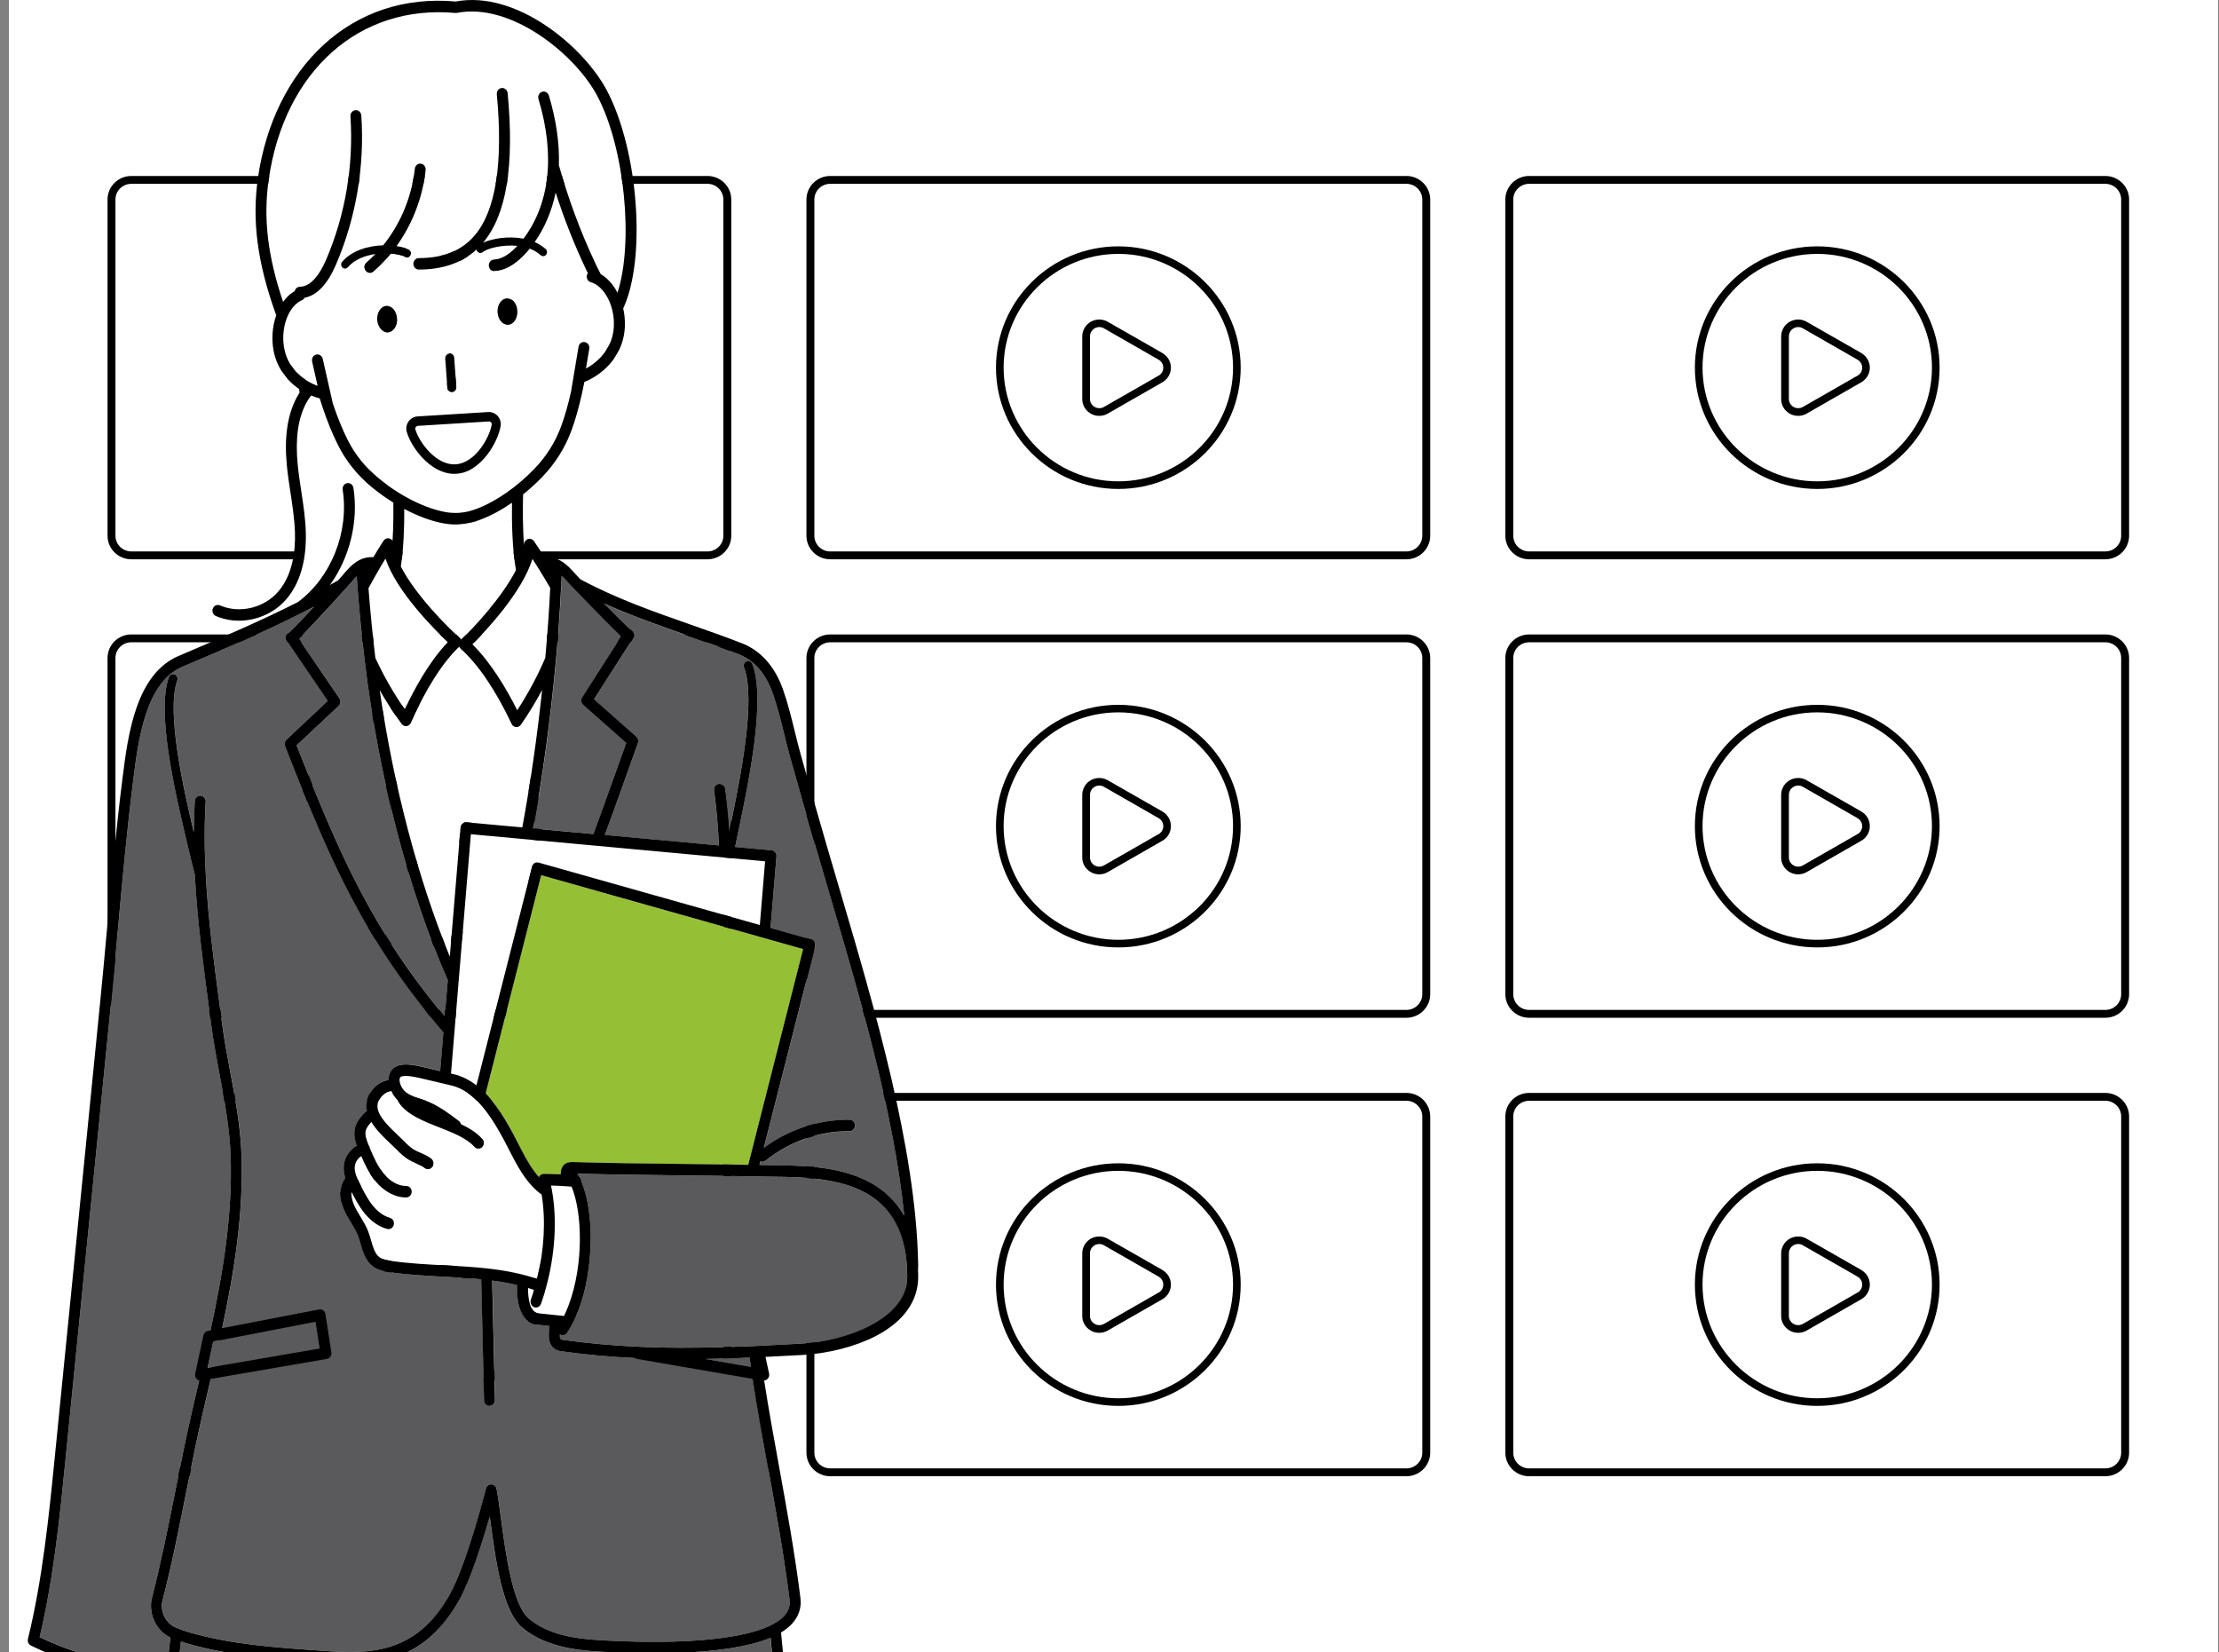 <svg width="227" height="169" viewBox="0 0 227 169" fill="none" xmlns="http://www.w3.org/2000/svg">
<rect x="0" y="0" width="227" height="169" fill="#808080" stroke="none"/>
<g clip-path="url(#clip0_891_136)">
<rect width="226" height="169" transform="translate(0.91)" fill="white"/>
<path d="M72.378 57.208H13.431C12.09 57.208 11 56.128 11 54.798V20.41C11 19.081 12.09 18 13.431 18H72.378C73.719 18 74.809 19.081 74.809 20.41V54.798C74.809 56.128 73.719 57.208 72.378 57.208ZM13.431 18.803C12.536 18.803 11.81 19.522 11.81 20.41V54.798C11.81 55.686 12.536 56.405 13.431 56.405H72.378C73.273 56.405 73.999 55.686 73.999 54.798V20.41C73.999 19.522 73.273 18.803 72.378 18.803H13.431Z" fill="black"/>
<path d="M42.907 25.198C36.002 25.198 30.39 30.761 30.39 37.606C30.39 44.451 36.002 50.014 42.907 50.014C49.812 50.014 55.424 44.447 55.424 37.606C55.424 30.765 49.812 25.198 42.907 25.198ZM42.907 49.235C36.439 49.235 31.172 44.013 31.172 37.602C31.172 31.191 36.439 25.969 42.907 25.969C49.374 25.969 54.642 31.191 54.642 37.602C54.642 44.013 49.374 49.235 42.907 49.235Z" fill="black"/>
<path d="M47.417 36.112L41.825 32.914C40.994 32.44 39.928 32.722 39.45 33.545C39.3 33.806 39.215 34.103 39.215 34.409V40.812C39.211 41.759 39.989 42.531 40.945 42.539C41.253 42.539 41.557 42.462 41.825 42.306L47.417 39.1C48.247 38.626 48.531 37.57 48.053 36.746C47.903 36.485 47.68 36.269 47.417 36.116V36.112ZM47.028 38.422L41.436 41.627C40.978 41.888 40.394 41.735 40.131 41.277C40.046 41.133 40.005 40.972 40.005 40.803V34.401C40.005 33.879 40.431 33.457 40.953 33.453C41.124 33.453 41.29 33.497 41.436 33.585L47.028 36.791C47.486 37.052 47.644 37.63 47.38 38.084C47.291 38.225 47.169 38.345 47.028 38.429V38.422Z" fill="black"/>
<path d="M143.875 57.208H84.928C83.587 57.208 82.497 56.128 82.497 54.798V20.41C82.497 19.081 83.587 18 84.928 18H143.875C145.216 18 146.306 19.081 146.306 20.41V54.798C146.306 56.128 145.216 57.208 143.875 57.208ZM84.928 18.803C84.033 18.803 83.308 19.522 83.308 20.41V54.798C83.308 55.686 84.033 56.405 84.928 56.405H143.875C144.771 56.405 145.496 55.686 145.496 54.798V20.41C145.496 19.522 144.771 18.803 143.875 18.803H84.928Z" fill="black"/>
<path d="M114.404 25.198C107.499 25.198 101.887 30.761 101.887 37.606C101.887 44.451 107.499 50.014 114.404 50.014C121.309 50.014 126.921 44.447 126.921 37.606C126.921 30.765 121.309 25.198 114.404 25.198ZM114.404 49.235C107.936 49.235 102.669 44.013 102.669 37.602C102.669 31.191 107.936 25.969 114.404 25.969C120.871 25.969 126.139 31.191 126.139 37.602C126.139 44.013 120.871 49.235 114.404 49.235Z" fill="black"/>
<path d="M118.914 36.112L113.322 32.914C112.491 32.44 111.425 32.722 110.947 33.545C110.797 33.806 110.712 34.103 110.712 34.409V40.812C110.708 41.759 111.486 42.531 112.442 42.539C112.75 42.539 113.054 42.462 113.322 42.306L118.914 39.1C119.744 38.626 120.028 37.57 119.55 36.746C119.4 36.485 119.177 36.269 118.914 36.116V36.112ZM118.525 38.422L112.933 41.627C112.475 41.888 111.891 41.735 111.628 41.277C111.543 41.133 111.502 40.972 111.502 40.803V34.401C111.502 33.879 111.928 33.457 112.451 33.453C112.621 33.453 112.787 33.497 112.933 33.585L118.525 36.791C118.983 37.052 119.141 37.63 118.877 38.084C118.788 38.225 118.667 38.345 118.525 38.429V38.422Z" fill="black"/>
<path d="M215.372 57.208H156.426C155.084 57.208 153.994 56.128 153.994 54.798V20.41C153.994 19.081 155.084 18 156.426 18H215.372C216.713 18 217.804 19.081 217.804 20.41V54.798C217.804 56.128 216.713 57.208 215.372 57.208ZM156.426 18.803C155.53 18.803 154.805 19.522 154.805 20.41V54.798C154.805 55.686 155.53 56.405 156.426 56.405H215.372C216.268 56.405 216.993 55.686 216.993 54.798V20.41C216.993 19.522 216.268 18.803 215.372 18.803H156.426Z" fill="black"/>
<path d="M185.901 25.198C178.996 25.198 173.384 30.761 173.384 37.606C173.384 44.451 178.996 50.014 185.901 50.014C192.806 50.014 198.418 44.447 198.418 37.606C198.418 30.765 192.806 25.198 185.901 25.198ZM185.901 49.235C179.434 49.235 174.166 44.013 174.166 37.602C174.166 31.191 179.434 25.969 185.901 25.969C192.368 25.969 197.636 31.191 197.636 37.602C197.636 44.013 192.368 49.235 185.901 49.235Z" fill="black"/>
<path d="M190.411 36.112L184.819 32.914C183.988 32.44 182.923 32.722 182.444 33.545C182.294 33.806 182.209 34.103 182.209 34.409V40.812C182.205 41.759 182.983 42.531 183.94 42.539C184.248 42.539 184.552 42.462 184.819 42.306L190.411 39.1C191.242 38.626 191.525 37.57 191.047 36.746C190.897 36.485 190.674 36.269 190.411 36.116V36.112ZM190.022 38.422L184.43 41.627C183.972 41.888 183.389 41.735 183.125 41.277C183.04 41.133 183 40.972 183 40.803V34.401C183 33.879 183.425 33.457 183.948 33.453C184.118 33.453 184.284 33.497 184.43 33.585L190.022 36.791C190.48 37.052 190.638 37.63 190.374 38.084C190.285 38.225 190.164 38.345 190.022 38.429V38.422Z" fill="black"/>
<path d="M72.378 104.104H13.431C12.09 104.104 11 103.024 11 101.694V67.306C11 65.977 12.09 64.896 13.431 64.896H72.378C73.719 64.896 74.809 65.977 74.809 67.306V101.694C74.809 103.024 73.719 104.104 72.378 104.104ZM13.431 65.699C12.536 65.699 11.81 66.418 11.81 67.306V101.694C11.81 102.582 12.536 103.301 13.431 103.301H72.378C73.273 103.301 73.999 102.582 73.999 101.694V67.306C73.999 66.418 73.273 65.699 72.378 65.699H13.431Z" fill="black"/>
<path d="M42.907 72.094C36.002 72.094 30.39 77.657 30.39 84.502C30.39 91.347 36.002 96.91 42.907 96.91C49.812 96.91 55.424 91.343 55.424 84.502C55.424 77.661 49.812 72.094 42.907 72.094ZM42.907 96.131C36.439 96.131 31.172 90.909 31.172 84.498C31.172 78.087 36.439 72.865 42.907 72.865C49.374 72.865 54.642 78.087 54.642 84.498C54.642 90.909 49.374 96.131 42.907 96.131Z" fill="black"/>
<path d="M47.417 83.008L41.825 79.81C40.994 79.336 39.928 79.618 39.45 80.441C39.3 80.702 39.215 80.999 39.215 81.305V87.707C39.211 88.655 39.989 89.427 40.945 89.435C41.253 89.435 41.557 89.358 41.825 89.202L47.417 85.996C48.247 85.522 48.531 84.466 48.053 83.642C47.903 83.381 47.68 83.164 47.417 83.012V83.008ZM47.028 85.317L41.436 88.523C40.978 88.784 40.394 88.631 40.131 88.173C40.046 88.029 40.005 87.868 40.005 87.699V81.297C40.005 80.774 40.431 80.353 40.953 80.349C41.124 80.349 41.29 80.393 41.436 80.481L47.028 83.687C47.486 83.948 47.644 84.526 47.38 84.98C47.291 85.121 47.169 85.241 47.028 85.325V85.317Z" fill="black"/>
<path d="M143.875 104.104H84.928C83.587 104.104 82.497 103.024 82.497 101.694V67.306C82.497 65.977 83.587 64.896 84.928 64.896H143.875C145.216 64.896 146.306 65.977 146.306 67.306V101.694C146.306 103.024 145.216 104.104 143.875 104.104ZM84.928 65.699C84.033 65.699 83.308 66.418 83.308 67.306V101.694C83.308 102.582 84.033 103.301 84.928 103.301H143.875C144.771 103.301 145.496 102.582 145.496 101.694V67.306C145.496 66.418 144.771 65.699 143.875 65.699H84.928Z" fill="black"/>
<path d="M114.404 72.094C107.499 72.094 101.887 77.657 101.887 84.502C101.887 91.347 107.499 96.91 114.404 96.91C121.309 96.91 126.921 91.343 126.921 84.502C126.921 77.661 121.309 72.094 114.404 72.094ZM114.404 96.131C107.936 96.131 102.669 90.909 102.669 84.498C102.669 78.087 107.936 72.865 114.404 72.865C120.871 72.865 126.139 78.087 126.139 84.498C126.139 90.909 120.871 96.131 114.404 96.131Z" fill="black"/>
<path d="M118.914 83.008L113.322 79.81C112.491 79.336 111.425 79.618 110.947 80.441C110.797 80.702 110.712 80.999 110.712 81.305V87.707C110.708 88.655 111.486 89.427 112.442 89.435C112.75 89.435 113.054 89.358 113.322 89.202L118.914 85.996C119.744 85.522 120.028 84.466 119.55 83.642C119.4 83.381 119.177 83.164 118.914 83.012V83.008ZM118.525 85.317L112.933 88.523C112.475 88.784 111.891 88.631 111.628 88.173C111.543 88.029 111.502 87.868 111.502 87.699V81.297C111.502 80.774 111.928 80.353 112.451 80.349C112.621 80.349 112.787 80.393 112.933 80.481L118.525 83.687C118.983 83.948 119.141 84.526 118.877 84.98C118.788 85.121 118.667 85.241 118.525 85.325V85.317Z" fill="black"/>
<path d="M215.372 104.104H156.426C155.084 104.104 153.994 103.024 153.994 101.694V67.306C153.994 65.977 155.084 64.896 156.426 64.896H215.372C216.713 64.896 217.804 65.977 217.804 67.306V101.694C217.804 103.024 216.713 104.104 215.372 104.104ZM156.426 65.699C155.53 65.699 154.805 66.418 154.805 67.306V101.694C154.805 102.582 155.53 103.301 156.426 103.301H215.372C216.268 103.301 216.993 102.582 216.993 101.694V67.306C216.993 66.418 216.268 65.699 215.372 65.699H156.426Z" fill="black"/>
<path d="M185.901 72.094C178.996 72.094 173.384 77.657 173.384 84.502C173.384 91.347 178.996 96.91 185.901 96.91C192.806 96.91 198.418 91.343 198.418 84.502C198.418 77.661 192.806 72.094 185.901 72.094ZM185.901 96.131C179.434 96.131 174.166 90.909 174.166 84.498C174.166 78.087 179.434 72.865 185.901 72.865C192.368 72.865 197.636 78.087 197.636 84.498C197.636 90.909 192.368 96.131 185.901 96.131Z" fill="black"/>
<path d="M190.411 83.008L184.819 79.81C183.988 79.336 182.923 79.618 182.444 80.441C182.294 80.702 182.209 80.999 182.209 81.305V87.707C182.205 88.655 182.983 89.427 183.94 89.435C184.248 89.435 184.552 89.358 184.819 89.202L190.411 85.996C191.242 85.522 191.525 84.466 191.047 83.642C190.897 83.381 190.674 83.164 190.411 83.012V83.008ZM190.022 85.317L184.43 88.523C183.972 88.784 183.389 88.631 183.125 88.173C183.04 88.029 183 87.868 183 87.699V81.297C183 80.774 183.425 80.353 183.948 80.349C184.118 80.349 184.284 80.393 184.43 80.481L190.022 83.687C190.48 83.948 190.638 84.526 190.374 84.98C190.285 85.121 190.164 85.241 190.022 85.325V85.317Z" fill="black"/>
<path d="M72.378 151H13.431C12.09 151 11 149.919 11 148.59V114.202C11 112.872 12.09 111.792 13.431 111.792H72.378C73.719 111.792 74.809 112.872 74.809 114.202V148.59C74.809 149.919 73.719 151 72.378 151ZM13.431 112.595C12.536 112.595 11.81 113.314 11.81 114.202V148.59C11.81 149.478 12.536 150.197 13.431 150.197H72.378C73.273 150.197 73.999 149.478 73.999 148.59V114.202C73.999 113.314 73.273 112.595 72.378 112.595H13.431Z" fill="black"/>
<path d="M42.907 118.99C36.002 118.99 30.39 124.553 30.39 131.398C30.39 138.243 36.002 143.806 42.907 143.806C49.812 143.806 55.424 138.239 55.424 131.398C55.424 124.557 49.812 118.99 42.907 118.99ZM42.907 143.027C36.439 143.027 31.172 137.805 31.172 131.394C31.172 124.983 36.439 119.761 42.907 119.761C49.374 119.761 54.642 124.983 54.642 131.394C54.642 137.805 49.374 143.027 42.907 143.027Z" fill="black"/>
<path d="M47.417 129.904L41.825 126.706C40.994 126.232 39.928 126.514 39.45 127.337C39.3 127.598 39.215 127.895 39.215 128.201V134.603C39.211 135.551 39.989 136.323 40.945 136.331C41.253 136.331 41.557 136.254 41.825 136.098L47.417 132.892C48.247 132.418 48.531 131.362 48.053 130.538C47.903 130.277 47.68 130.06 47.417 129.908V129.904ZM47.028 132.213L41.436 135.419C40.978 135.68 40.394 135.527 40.131 135.069C40.046 134.925 40.005 134.764 40.005 134.595V128.193C40.005 127.67 40.431 127.249 40.953 127.245C41.124 127.245 41.29 127.289 41.436 127.377L47.028 130.583C47.486 130.844 47.644 131.422 47.38 131.876C47.291 132.017 47.169 132.137 47.028 132.221V132.213Z" fill="black"/>
<path d="M143.875 151H84.928C83.587 151 82.497 149.919 82.497 148.59V114.202C82.497 112.872 83.587 111.792 84.928 111.792H143.875C145.216 111.792 146.306 112.872 146.306 114.202V148.59C146.306 149.919 145.216 151 143.875 151ZM84.928 112.595C84.033 112.595 83.308 113.314 83.308 114.202V148.59C83.308 149.478 84.033 150.197 84.928 150.197H143.875C144.771 150.197 145.496 149.478 145.496 148.59V114.202C145.496 113.314 144.771 112.595 143.875 112.595H84.928Z" fill="black"/>
<path d="M114.404 118.99C107.499 118.99 101.887 124.553 101.887 131.398C101.887 138.243 107.499 143.806 114.404 143.806C121.309 143.806 126.921 138.239 126.921 131.398C126.921 124.557 121.309 118.99 114.404 118.99ZM114.404 143.027C107.936 143.027 102.669 137.805 102.669 131.394C102.669 124.983 107.936 119.761 114.404 119.761C120.871 119.761 126.139 124.983 126.139 131.394C126.139 137.805 120.871 143.027 114.404 143.027Z" fill="black"/>
<path d="M118.914 129.904L113.322 126.706C112.491 126.232 111.425 126.514 110.947 127.337C110.797 127.598 110.712 127.895 110.712 128.201V134.603C110.708 135.551 111.486 136.323 112.442 136.331C112.75 136.331 113.054 136.254 113.322 136.098L118.914 132.892C119.744 132.418 120.028 131.362 119.55 130.538C119.4 130.277 119.177 130.06 118.914 129.908V129.904ZM118.525 132.213L112.933 135.419C112.475 135.68 111.891 135.527 111.628 135.069C111.543 134.925 111.502 134.764 111.502 134.595V128.193C111.502 127.67 111.928 127.249 112.451 127.245C112.621 127.245 112.787 127.289 112.933 127.377L118.525 130.583C118.983 130.844 119.141 131.422 118.877 131.876C118.788 132.017 118.667 132.137 118.525 132.221V132.213Z" fill="black"/>
<path d="M215.372 151H156.426C155.084 151 153.994 149.919 153.994 148.59V114.202C153.994 112.872 155.084 111.792 156.426 111.792H215.372C216.713 111.792 217.804 112.872 217.804 114.202V148.59C217.804 149.919 216.713 151 215.372 151ZM156.426 112.595C155.53 112.595 154.805 113.314 154.805 114.202V148.59C154.805 149.478 155.53 150.197 156.426 150.197H215.372C216.268 150.197 216.993 149.478 216.993 148.59V114.202C216.993 113.314 216.268 112.595 215.372 112.595H156.426Z" fill="black"/>
<path d="M185.901 118.99C178.996 118.99 173.384 124.553 173.384 131.398C173.384 138.243 178.996 143.806 185.901 143.806C192.806 143.806 198.418 138.239 198.418 131.398C198.418 124.557 192.806 118.99 185.901 118.99ZM185.901 143.027C179.434 143.027 174.166 137.805 174.166 131.394C174.166 124.983 179.434 119.761 185.901 119.761C192.368 119.761 197.636 124.983 197.636 131.394C197.636 137.805 192.368 143.027 185.901 143.027Z" fill="black"/>
<path d="M190.411 129.904L184.819 126.706C183.988 126.232 182.923 126.514 182.444 127.337C182.294 127.598 182.209 127.895 182.209 128.201V134.603C182.205 135.551 182.983 136.323 183.94 136.331C184.248 136.331 184.552 136.254 184.819 136.098L190.411 132.892C191.242 132.418 191.525 131.362 191.047 130.538C190.897 130.277 190.674 130.06 190.411 129.908V129.904ZM190.022 132.213L184.43 135.419C183.972 135.68 183.389 135.527 183.125 135.069C183.04 134.925 183 134.764 183 134.595V128.193C183 127.67 183.425 127.249 183.948 127.245C184.118 127.245 184.284 127.289 184.43 127.377L190.022 130.583C190.48 130.844 190.638 131.422 190.374 131.876C190.285 132.017 190.164 132.137 190.022 132.221V132.213Z" fill="black"/>
<path d="M35.588 46.225C34.237 43.301 33.41 40.427 33.41 40.427L31.689 40C31.689 40 29.782 41.446 30.052 44.87C30.322 48.297 30.979 53.647 30.979 53.647C30.979 53.647 31.266 58.715 29.782 60.426C28.613 61.772 26.082 62.99 25.053 63.447C25.169 63.525 25.32 63.633 25.354 63.654C25.366 63.66 25.374 63.666 25.383 63.672C25.405 63.678 25.434 63.684 25.468 63.693C25.656 63.744 25.838 63.807 26.025 63.849C26.068 63.858 26.162 63.889 26.244 63.916C26.83 64.075 27.598 63.976 28.235 63.889C29.816 63.305 31.178 62.749 31.178 62.749L33.896 61.063L36.597 58.279L38.082 58.207L39.702 56.208L40.581 56.779L41.053 51.284C41.053 51.284 36.936 49.144 35.585 46.216L35.588 46.225Z" fill="white"/>
<path d="M46.498 105.432L46.133 109.811C46.224 109.832 46.316 109.853 46.404 109.874C47.214 110.066 47.999 110.451 48.74 111.018L50.007 106.039C50.007 106.039 50.01 106.027 50.013 106.018L54.434 88.648C54.514 88.336 54.819 88.15 55.116 88.234L77.729 94.613L78.268 88.102L48.167 85.329L46.498 105.426C46.498 105.426 46.498 105.426 46.498 105.429V105.432Z" fill="white"/>
<path d="M48.324 65.906C50.309 67.855 51.927 70.678 52.914 72.649C54.02 70.958 54.982 69.159 55.783 67.293C56.003 64.909 56.171 62.506 56.288 60.139C55.821 59.34 55.395 58.631 54.988 57.982L54.959 57.937V57.931C54.791 57.667 54.628 57.412 54.465 57.163C53.43 60.593 49.647 64.584 48.324 65.903V65.906Z" fill="white"/>
<path d="M41.412 72.561C42.345 70.561 43.885 67.69 45.816 65.68C44.459 64.401 40.568 60.523 39.441 57.127C39.287 57.379 39.13 57.64 38.973 57.91V57.916C38.973 57.916 38.97 57.916 38.967 57.916L38.941 57.958C38.941 57.958 38.936 57.967 38.936 57.97C38.556 58.616 38.16 59.316 37.698 60.16C37.88 62.542 38.117 64.939 38.4 67.296C39.252 69.141 40.262 70.907 41.412 72.561Z" fill="white"/>
<path d="M60.707 85.308C61.452 83.314 62.216 81.179 63.021 78.923C63.357 77.98 63.705 77.004 64.07 75.995L63.74 75.7C62.382 74.499 61.024 73.297 59.669 72.096C59.449 71.904 59.406 71.567 59.566 71.318L63.548 65.095C63.195 64.773 62.65 64.236 61.754 63.332C60.67 62.239 59.409 60.938 58.682 60.175C58.67 60.166 58.662 60.157 58.651 60.145C58.328 59.806 58.174 59.643 58.108 59.568C57.909 59.343 57.698 59.106 57.469 58.886C57.452 59.262 57.438 59.637 57.418 60.01C57.418 60.013 57.418 60.019 57.418 60.022C57.298 62.494 57.121 65.014 56.89 67.507C56.328 73.58 55.541 79.371 54.551 84.741L60.719 85.308H60.707Z" fill="#5A5A5C"/>
<path d="M46.612 47.494C48.618 47.368 50.081 44.773 50.304 43.418C50.318 43.325 50.281 43.256 50.246 43.214C50.184 43.142 50.093 43.103 49.993 43.109L42.767 43.559C42.667 43.566 42.579 43.614 42.527 43.695C42.496 43.74 42.467 43.815 42.493 43.905C42.867 45.223 44.615 47.62 46.615 47.494H46.612Z" fill="white"/>
<path d="M41.093 50.582C42.442 51.384 43.825 51.975 45.098 52.279C45.431 52.36 45.745 52.414 46.031 52.444C46.17 52.456 46.316 52.465 46.47 52.468C46.493 52.468 46.516 52.468 46.538 52.468C46.593 52.468 46.647 52.468 46.701 52.468C46.735 52.468 46.772 52.468 46.809 52.465C46.855 52.465 46.898 52.465 46.946 52.462C47.28 52.435 47.574 52.393 47.85 52.333C48.133 52.267 48.438 52.171 48.758 52.053C50.718 51.324 52.877 49.828 54.683 47.951C55.904 46.68 56.822 45.224 57.413 43.617C57.798 42.565 58.132 41.391 58.431 40.045L59.196 35.474C59.25 35.156 59.538 34.942 59.84 34.996C60.143 35.054 60.345 35.357 60.294 35.675L59.954 37.703C59.971 37.694 59.986 37.688 60.003 37.679C60.77 37.252 61.423 36.678 61.897 36.018L62.362 35.222C62.442 35.051 62.51 34.876 62.567 34.708C62.824 33.939 62.881 33.026 62.73 32.134C62.539 31.002 62.037 30.002 61.349 29.389C61.067 29.137 60.747 28.95 60.448 28.869C60.148 28.788 59.969 28.47 60.046 28.154C60.066 28.076 60.097 28.007 60.143 27.944C60.034 27.722 59.934 27.515 59.852 27.334C58.696 24.869 57.689 22.313 56.851 19.703C56.457 21.595 55.724 23.325 54.708 24.764C55.119 24.941 55.498 25.175 55.829 25.478C55.995 25.628 56.012 25.89 55.869 26.064C55.792 26.157 55.681 26.208 55.573 26.208C55.481 26.208 55.39 26.175 55.316 26.106C54.991 25.812 54.611 25.593 54.2 25.439C53.989 25.695 53.77 25.941 53.539 26.175C52.552 27.172 51.559 27.695 50.583 27.728C50.578 27.728 50.572 27.728 50.566 27.728C50.267 27.728 50.019 27.476 50.01 27.157C50.001 26.833 50.244 26.563 50.549 26.554C51.239 26.533 51.984 26.121 52.763 25.331C52.82 25.274 52.874 25.214 52.928 25.154C51.396 24.998 49.836 25.418 49.388 25.791C49.217 25.932 48.969 25.902 48.835 25.725C48.789 25.665 48.766 25.599 48.755 25.526C47.274 26.887 45.289 27.575 42.847 27.575C42.539 27.575 42.291 27.311 42.291 26.989C42.291 26.668 42.542 26.403 42.847 26.403C45.349 26.403 47.209 25.652 48.538 24.112C50.72 21.577 51.49 16.711 50.826 9.65C50.794 9.328 51.02 9.04 51.325 9.007C51.63 8.974 51.904 9.211 51.935 9.533C52.634 16.981 51.813 21.988 49.419 24.83C50.364 24.4 52.021 24.124 53.553 24.415C54.837 22.745 55.684 20.583 55.964 18.201C56.254 15.735 55.958 13.02 55.088 10.13C54.994 9.821 55.156 9.491 55.45 9.395C55.744 9.295 56.058 9.467 56.149 9.776C56.902 12.278 57.247 14.669 57.176 16.9C58.123 20.303 59.358 23.637 60.85 26.815C61.013 27.16 61.224 27.602 61.458 28.046C61.669 28.169 61.877 28.32 62.071 28.494C62.502 28.878 62.875 29.377 63.172 29.951C64.838 24.839 63.925 15.134 61.095 9.806C58.825 5.535 52.269 0.243 46.749 1.327C46.701 1.336 46.65 1.339 46.598 1.336C36.757 0.432 29.08 7.283 27.491 18.381C26.929 22.313 27.383 26.199 28.969 30.885C29.055 30.765 29.146 30.65 29.24 30.542C29.517 30.227 29.83 29.969 30.158 29.782C30.218 29.533 30.429 29.344 30.686 29.338C31.933 29.314 32.831 27.824 33.368 26.578C35.336 21.994 36.197 16.921 35.858 11.905C35.835 11.581 36.066 11.302 36.374 11.278C36.68 11.254 36.948 11.497 36.971 11.821C37.321 17.032 36.426 22.301 34.383 27.061C33.516 29.08 32.438 30.218 31.171 30.461C31.108 30.572 31.014 30.665 30.892 30.716C30.603 30.834 30.307 31.056 30.053 31.344C29.44 32.038 29.055 33.095 28.992 34.243C28.94 35.147 29.1 36.048 29.44 36.778C29.517 36.943 29.602 37.105 29.702 37.264L30.253 37.997C30.797 38.595 31.511 39.081 32.321 39.412C32.381 39.436 32.438 39.457 32.498 39.478L31.936 36.988C31.864 36.672 32.05 36.357 32.349 36.282C32.649 36.207 32.948 36.402 33.02 36.718L34.055 41.301C34.532 42.715 35.022 43.923 35.559 44.989C36.323 46.509 37.398 47.843 38.754 48.954C39.495 49.56 40.28 50.11 41.075 50.585C41.081 50.588 41.087 50.591 41.093 50.594V50.582ZM51.836 30.518C52.395 30.482 52.883 31.062 52.925 31.807C52.968 32.555 52.546 33.188 51.987 33.221C51.428 33.258 50.94 32.678 50.897 31.933C50.854 31.185 51.277 30.551 51.836 30.518ZM45.968 36.159C46.222 36.138 46.441 36.339 46.461 36.603L46.678 39.589C46.698 39.856 46.507 40.087 46.256 40.108C46.245 40.108 46.233 40.108 46.219 40.108C45.982 40.108 45.779 39.916 45.762 39.661L45.546 36.675C45.526 36.408 45.717 36.177 45.968 36.156V36.159ZM42.713 42.595L49.939 42.145C50.318 42.121 50.683 42.277 50.931 42.571C51.168 42.851 51.271 43.22 51.211 43.584C50.937 45.251 49.186 48.305 46.67 48.461C46.601 48.464 46.535 48.467 46.467 48.467C44.042 48.467 42.057 45.758 41.612 44.181C41.512 43.827 41.572 43.445 41.774 43.139C41.988 42.815 42.331 42.616 42.713 42.592V42.595ZM37.841 27.914C37.681 27.914 37.521 27.842 37.41 27.701C37.213 27.452 37.247 27.082 37.484 26.875C37.806 26.593 38.117 26.295 38.414 25.983C37.361 26.13 36.277 26.524 35.581 27.331C35.504 27.422 35.396 27.467 35.29 27.467C35.196 27.467 35.102 27.431 35.025 27.358C34.865 27.205 34.854 26.941 34.999 26.773C36.018 25.593 37.715 25.136 39.199 25.088C40.973 22.883 42.122 20.135 42.433 17.255C42.468 16.933 42.744 16.702 43.05 16.738C43.355 16.774 43.574 17.066 43.54 17.387C43.235 20.207 42.185 22.91 40.565 25.166C41.113 25.25 41.566 25.397 41.84 25.575C42.025 25.695 42.083 25.95 41.968 26.145C41.854 26.34 41.612 26.4 41.426 26.28C41.178 26.118 40.642 25.983 39.977 25.932C39.432 26.599 38.836 27.214 38.191 27.776C38.089 27.866 37.96 27.911 37.838 27.911L37.841 27.914ZM39.678 33.993C39.119 34.029 38.631 33.45 38.588 32.705C38.545 31.957 38.967 31.323 39.526 31.29C40.086 31.254 40.573 31.834 40.616 32.579C40.659 33.327 40.237 33.96 39.678 33.993Z" fill="white"/>
<path d="M63.845 64.63C63.865 64.597 63.888 64.566 63.914 64.542C63.888 64.569 63.865 64.597 63.845 64.63Z" fill="white"/>
<path d="M64.618 64.47C64.875 64.65 64.941 65.014 64.769 65.284L60.77 71.537C61.999 72.625 63.229 73.712 64.458 74.802L65.094 75.364C65.277 75.523 65.34 75.787 65.257 76.022C64.844 77.169 64.45 78.271 64.07 79.337C63.306 81.473 62.581 83.506 61.871 85.414L73.544 86.489C73.441 84.383 73.273 82.491 73.042 80.86C72.996 80.539 73.207 80.242 73.513 80.193C73.818 80.145 74.1 80.368 74.146 80.689C74.331 82.008 74.477 83.491 74.582 85.113C74.602 85.011 74.625 84.912 74.645 84.81C74.694 84.57 74.748 84.305 74.808 84.023C75.644 79.974 77.387 71.549 76.109 68.293C76.012 68.047 76.123 67.765 76.357 67.663C76.591 67.561 76.859 67.678 76.956 67.924C78.342 71.459 76.625 79.767 75.704 84.227C75.647 84.51 75.592 84.771 75.541 85.011C75.433 85.543 75.318 86.089 75.199 86.642L78.924 86.984C79.073 86.999 79.207 87.072 79.304 87.192C79.398 87.312 79.446 87.465 79.432 87.621L78.827 94.923L82.989 96.097C83.132 96.136 83.254 96.235 83.329 96.37C83.403 96.505 83.423 96.665 83.386 96.815L78.14 117.422C80.696 115.533 83.791 114.512 86.92 114.542C87.228 114.542 87.476 114.809 87.474 115.133C87.474 115.455 87.222 115.716 86.917 115.716H86.912C86.872 115.716 86.832 115.716 86.792 115.716C83.754 115.716 80.756 116.782 78.339 118.726C78.24 118.807 78.12 118.846 78 118.846C77.929 118.846 77.857 118.828 77.789 118.801L77.695 119.17L78.205 119.179C78.516 119.185 78.844 119.188 79.187 119.194C81.854 119.224 85.505 119.269 88.495 120.684C90.263 121.522 91.601 122.75 92.508 124.36C91.45 113.77 87.882 101.675 84.932 91.685C84.436 90.006 83.968 88.42 83.52 86.873C82.644 83.855 81.717 80.644 80.841 77.493C80.619 76.697 80.416 75.877 80.222 75.085C79.883 73.7 79.529 72.267 79.058 70.934C78.325 68.861 77.11 67.495 75.447 66.873C75.447 66.873 75.447 66.873 75.444 66.873C75.444 66.873 75.441 66.873 75.438 66.873C73.735 66.206 71.952 65.581 70.226 64.978C67.437 64.001 64.575 62.998 61.78 61.734C63.029 63.007 64.193 64.161 64.51 64.41C64.55 64.425 64.587 64.446 64.624 64.473L64.618 64.47Z" fill="#5A5A5C"/>
<path d="M73.496 119.104C74.511 119.116 75.524 119.134 76.54 119.152L82.156 97.085L55.364 89.528L51.091 106.312C51.091 106.312 51.088 106.324 51.085 106.33L49.676 111.869C51.185 113.424 52.286 115.569 53.179 117.308L53.345 117.632C53.855 118.626 54.423 119.621 55.13 120.405C55.136 120.39 55.145 120.378 55.153 120.365C55.162 120.35 55.17 120.332 55.182 120.317C55.193 120.302 55.205 120.287 55.216 120.272C55.227 120.257 55.239 120.245 55.253 120.233C55.267 120.221 55.282 120.209 55.296 120.197C55.31 120.185 55.324 120.173 55.342 120.164C55.356 120.155 55.37 120.146 55.387 120.14C55.404 120.131 55.424 120.122 55.444 120.113C55.45 120.113 55.456 120.107 55.464 120.104C55.473 120.101 55.484 120.101 55.493 120.098C55.513 120.092 55.53 120.089 55.55 120.086C55.57 120.083 55.587 120.08 55.607 120.08C55.615 120.08 55.627 120.077 55.635 120.077H55.638C56.206 120.08 56.779 120.098 57.355 120.128C57.361 119.87 57.373 119.482 57.666 119.182C57.98 118.855 58.405 118.867 58.611 118.873C62.328 118.981 66.11 119.023 69.77 119.065C71.014 119.08 72.255 119.092 73.496 119.11V119.104Z" fill="#95C035"/>
<path d="M39.74 125.712C39.694 125.712 39.652 125.706 39.606 125.694C38.759 125.471 37.949 124.907 37.267 124.057C36.725 123.384 36.317 122.603 35.955 121.894C35.903 122.417 36.066 123.021 36.457 123.735C36.582 123.967 36.719 124.192 36.865 124.432C37.153 124.907 37.449 125.396 37.663 125.949C37.783 126.258 37.874 126.577 37.963 126.886C38.163 127.577 38.351 128.232 38.796 128.574C39.112 128.817 39.563 128.898 40.034 128.968C41.814 129.223 43.665 129.322 45.457 129.418L45.628 129.427C45.628 129.427 45.636 129.427 45.639 129.427C47.134 129.508 48.483 129.586 49.841 129.736C51.821 129.956 53.458 130.298 54.936 130.806C55.669 127.838 55.835 124.799 55.401 122.177C54.055 121.218 53.148 119.696 52.369 118.185L52.2 117.861C51.305 116.113 50.189 113.941 48.7 112.505C48.692 112.499 48.686 112.493 48.677 112.484C47.87 111.709 47.048 111.232 46.161 111.025C45.913 110.967 45.662 110.907 45.411 110.847C44.604 110.655 43.794 110.463 42.983 110.277L42.955 110.271C42.55 110.178 41.32 109.895 40.964 110.166C40.83 110.268 40.833 110.64 40.972 110.961C41.366 111.887 42.088 112.112 43.083 112.427L43.263 112.484C43.973 112.71 44.689 113.076 45.517 113.632C46.007 113.959 46.478 114.313 46.934 114.659C47.043 114.74 47.114 114.857 47.145 114.983C47.998 115.389 48.777 115.866 49.345 116.509C49.556 116.746 49.542 117.119 49.316 117.338C49.208 117.443 49.074 117.494 48.937 117.494C48.789 117.494 48.637 117.431 48.529 117.308C47.745 116.422 46.304 115.854 44.912 115.308C43.269 114.665 41.571 113.998 40.756 112.722C40.713 112.652 40.684 112.577 40.67 112.502C40.425 112.265 40.211 111.971 40.031 111.598C39.997 111.613 39.962 111.622 39.925 111.628C39.586 111.691 39.264 111.872 39.044 112.127C38.736 112.484 38.593 112.836 38.61 113.205C38.659 114.193 39.788 115.259 40.696 116.118C40.918 116.329 41.126 116.527 41.315 116.716C41.674 117.083 42.005 117.401 42.382 117.623C42.57 117.734 42.781 117.822 43.004 117.918C43.377 118.077 43.762 118.242 44.116 118.527C44.361 118.726 44.407 119.092 44.219 119.35C44.11 119.5 43.942 119.582 43.776 119.582C43.66 119.582 43.54 119.543 43.437 119.461C43.203 119.272 42.901 119.143 42.584 119.008C42.342 118.903 42.088 118.798 41.842 118.653C41.346 118.365 40.944 117.975 40.542 117.566C40.37 117.392 40.168 117.2 39.954 116.999C39.272 116.356 38.488 115.611 37.991 114.77C37.949 114.815 37.906 114.863 37.866 114.911C37.686 115.121 37.492 115.371 37.418 115.635C37.298 116.07 37.475 116.581 37.712 117.155C37.769 117.227 37.809 117.314 37.826 117.413C37.826 117.419 37.826 117.425 37.826 117.431C38.191 118.305 38.61 119.269 39.224 120.026C39.891 120.849 40.73 121.318 41.532 121.318C41.54 121.318 41.549 121.318 41.557 121.318C41.862 121.318 42.111 121.576 42.113 121.9C42.116 122.225 41.868 122.489 41.56 122.492C41.549 122.492 41.54 122.492 41.529 122.492C40.402 122.492 39.252 121.873 38.374 120.786C37.749 120.014 37.321 119.113 36.959 118.266C36.596 118.497 36.325 118.912 36.291 119.353C36.245 119.921 36.519 120.519 36.856 121.182C37.23 121.918 37.615 122.675 38.123 123.309C38.491 123.768 39.095 124.36 39.877 124.564C40.176 124.642 40.359 124.961 40.285 125.276C40.222 125.544 39.994 125.724 39.743 125.724L39.74 125.712Z" fill="white"/>
<path d="M55.076 134.329C55.11 134.332 56.876 134.515 56.876 134.515L57.7 134.602C57.872 134.254 58.029 133.881 58.177 133.491C59.731 129.337 59.578 124.003 58.471 121.372C57.769 121.315 57.064 121.275 56.368 121.257C56.4 121.396 56.425 121.537 56.451 121.675L56.459 121.714C56.459 121.714 56.459 121.726 56.459 121.729L56.465 121.756C56.474 121.801 56.482 121.858 56.491 121.915C56.996 124.892 56.77 128.379 55.852 131.728C55.801 131.914 55.746 132.103 55.692 132.289C55.638 132.473 55.581 132.653 55.524 132.833C55.524 132.842 55.518 132.848 55.515 132.857C55.461 133.019 55.407 133.181 55.35 133.341C55.267 133.578 55.053 133.722 54.828 133.722C54.762 133.722 54.697 133.71 54.634 133.686C54.346 133.572 54.197 133.235 54.306 132.932C54.357 132.788 54.408 132.641 54.457 132.491C54.457 132.485 54.46 132.479 54.463 132.47C54.52 132.292 54.574 132.115 54.628 131.935C54.428 131.866 54.223 131.8 54.015 131.737C54.015 132.695 54.157 134.233 55.073 134.329H55.076Z" fill="white"/>
<path d="M42.014 73.961C42.014 73.961 42.002 73.982 41.997 73.991C41.983 74.015 41.968 74.039 41.951 74.06C41.948 74.066 41.945 74.069 41.94 74.075C41.917 74.102 41.894 74.126 41.865 74.147C41.865 74.147 41.863 74.15 41.86 74.153C41.854 74.156 41.848 74.159 41.843 74.165C41.826 74.177 41.811 74.189 41.794 74.198C41.783 74.204 41.774 74.21 41.763 74.216C41.749 74.225 41.731 74.231 41.717 74.237C41.706 74.243 41.694 74.246 41.683 74.249C41.666 74.255 41.649 74.258 41.632 74.264C41.623 74.264 41.612 74.27 41.603 74.27C41.575 74.276 41.546 74.276 41.517 74.276C41.478 74.276 41.438 74.27 41.398 74.261C41.383 74.258 41.369 74.249 41.355 74.246C41.332 74.24 41.309 74.234 41.286 74.222C41.286 74.222 41.286 74.222 41.284 74.222C41.272 74.216 41.264 74.21 41.252 74.201C41.227 74.186 41.204 74.171 41.181 74.153C41.169 74.144 41.161 74.135 41.152 74.126C41.132 74.105 41.112 74.087 41.093 74.063C41.09 74.057 41.084 74.054 41.078 74.048C40.268 72.946 39.518 71.793 38.833 70.594C40.257 80.407 42.756 89.907 46.008 97.848L47.106 84.645C47.132 84.32 47.403 84.083 47.711 84.11L53.425 84.636C54.243 80.211 54.925 75.496 55.453 70.57C54.797 71.799 54.075 72.988 53.285 74.126C53.282 74.132 53.276 74.135 53.273 74.138C53.253 74.162 53.233 74.186 53.211 74.207C53.202 74.216 53.193 74.225 53.185 74.231C53.156 74.255 53.125 74.276 53.091 74.294C53.088 74.294 53.085 74.3 53.079 74.3C52.999 74.343 52.917 74.361 52.831 74.361C52.803 74.361 52.777 74.361 52.748 74.355C52.74 74.355 52.728 74.352 52.72 74.349C52.703 74.346 52.686 74.343 52.669 74.337C52.657 74.334 52.648 74.328 52.637 74.325C52.62 74.319 52.606 74.312 52.592 74.303C52.583 74.297 52.572 74.294 52.563 74.288C52.546 74.279 52.532 74.267 52.514 74.258C52.509 74.255 52.506 74.252 52.5 74.249L52.495 74.243C52.469 74.222 52.443 74.198 52.417 74.171C52.417 74.171 52.415 74.165 52.412 74.165C52.392 74.141 52.375 74.117 52.358 74.09C52.352 74.081 52.346 74.072 52.343 74.063C52.338 74.054 52.332 74.045 52.329 74.039C50.732 70.639 48.886 67.912 47.129 66.362C47.06 66.302 47.009 66.224 46.975 66.137C45.274 67.744 43.514 70.507 42.022 73.931C42.02 73.94 42.014 73.946 42.008 73.955L42.014 73.961Z" fill="white"/>
<path d="M47.003 65.218C47.072 65.278 47.123 65.356 47.157 65.443C48.41 64.263 51.339 61.133 52.78 58.31C52.395 56.141 52.346 53.381 52.375 51.42C51.291 52.168 50.184 52.765 49.129 53.159C49.129 53.159 49.129 53.159 49.126 53.159C48.809 53.291 48.464 53.396 48.096 53.474C48.096 53.474 48.09 53.474 48.087 53.474C48.087 53.474 48.084 53.474 48.082 53.474C48.082 53.474 48.076 53.474 48.073 53.474C48.073 53.474 48.073 53.474 48.07 53.474C47.742 53.546 47.4 53.594 47.023 53.624C47.023 53.624 47.023 53.624 47.02 53.624C47.02 53.624 47.018 53.624 47.015 53.624C46.963 53.627 46.912 53.633 46.858 53.636C46.767 53.642 46.67 53.645 46.573 53.645C46.373 53.645 46.162 53.633 45.942 53.609C45.942 53.609 45.937 53.609 45.934 53.609C45.934 53.609 45.931 53.609 45.928 53.609C45.928 53.609 45.922 53.609 45.919 53.609C45.586 53.573 45.229 53.513 44.852 53.423C43.737 53.159 42.542 52.687 41.358 52.059C41.367 53.862 41.298 56.075 41.007 57.943C42.482 60.821 45.7 64.064 47.006 65.218H47.003Z" fill="white"/>
<path d="M61.292 168.944C58.636 168.785 55.621 168.365 53.393 166.466C51.379 164.751 50.694 159.6 50.141 155.465C50.127 155.35 50.109 155.236 50.095 155.122C49.362 157.684 48.158 161.532 46.997 163.625C44.011 169.007 39.94 170.158 35.798 170.158C35.139 170.158 34.48 170.128 33.821 170.083C33.439 170.056 33.053 170.029 32.668 170.005C28.17 169.698 23.517 169.383 19.13 168.115C18.91 168.052 18.699 167.986 18.497 167.917C18.357 169.049 18.243 170.218 18.154 171.404C18.074 172.482 18.017 173.603 17.983 174.735C17.783 181.175 18.297 187.407 18.845 194.006C19.175 198.009 19.518 202.151 19.683 206.335C19.968 213.465 20.636 220.734 21.281 227.765C22.002 235.616 22.75 243.732 22.972 251.76C23.429 252.112 25.771 252.896 32.081 253.851C32.084 253.851 32.087 253.851 32.089 253.851C33.082 254.001 33.849 254.106 34.126 254.139C36.075 254.373 42.216 254.433 50.158 254.298C50.164 254.298 50.172 254.298 50.181 254.298C50.187 254.298 50.192 254.298 50.198 254.298L50.691 254.289C51.014 254.283 51.339 254.277 51.661 254.271C58.131 254.142 64.304 253.911 68.172 253.646C68.175 253.646 68.181 253.646 68.184 253.646C69.011 253.589 69.75 253.532 70.375 253.472C71.282 253.385 72.075 253.274 72.617 252.787C73.239 252.226 73.439 251.232 73.601 250.171C74.962 241.305 76.24 232.294 77.401 223.389C78.254 216.844 79.109 209.879 79.378 202.986C79.774 192.834 80.062 179.691 78.821 167.533C74.166 169.479 65.112 169.179 61.286 168.944H61.292ZM69.593 185.259C69.55 185.551 69.314 185.758 69.043 185.758C69.014 185.758 68.986 185.758 68.957 185.752C61.757 184.59 54.491 183.13 47.362 181.421L47.029 181.34C46.912 181.313 46.798 181.283 46.681 181.256C41.845 180.081 36.976 178.769 32.206 177.348C31.91 177.261 31.738 176.937 31.821 176.624C31.904 176.312 32.212 176.132 32.509 176.219C37.258 177.633 42.111 178.943 46.932 180.111L47.611 180.277C54.714 181.98 61.951 183.433 69.125 184.593C69.43 184.641 69.639 184.941 69.593 185.262V185.259Z" fill="#5A5A5C"/>
<path d="M30.412 337.625C28.21 337.625 26.011 337.186 23.977 336.312C23.352 336.045 22.719 335.709 22.325 335.069C21.86 334.315 21.903 333.402 21.931 332.735L22.987 309.599C22.941 309.704 22.896 309.809 22.85 309.914C22.81 310.005 22.75 310.077 22.679 310.131C21.834 313.588 21.575 317.426 21.387 321.556L20.602 338.712C20.539 340.061 20.477 341.454 20.833 342.725C21.221 344.113 22.074 345.287 22.978 346.53C23.141 346.756 23.303 346.978 23.463 347.203C23.786 347.657 24.102 348.125 24.407 348.579C25.437 350.105 26.41 351.546 27.708 352.673C29.317 354.069 32.957 354.126 34.811 353.192C35.907 352.64 37.17 349.693 38.186 345.311C39.07 341.493 39.489 337.856 39.378 337.126C39.007 334.69 38.591 332.18 38.151 329.53C38.2 330.84 38.226 332.147 38.217 333.444C38.214 333.988 38.209 334.811 37.775 335.465C37.384 336.057 36.774 336.348 36.169 336.58C34.332 337.277 32.372 337.622 30.415 337.622L30.412 337.625Z" fill="#5A5A5C"/>
<path d="M51.71 339.772C51.099 339.628 50.457 339.439 49.913 339.025C49.359 338.604 48.991 338.024 48.632 337.415C47.054 334.732 45.893 332.146 45.177 329.729C45.172 329.708 45.169 329.684 45.163 329.66C45.163 329.644 45.157 329.632 45.154 329.617C45.154 329.593 45.154 329.569 45.154 329.545C45.154 329.53 45.154 329.518 45.154 329.503C45.294 327.692 45.457 325.818 45.645 323.932C45.679 323.592 45.711 323.256 45.745 322.92C44.213 326.701 44.042 331.537 44.786 334.817C45.006 335.784 45.166 336.763 45.257 337.754C45.3 338.214 45.363 338.688 45.365 339.148C45.365 339.658 45.277 340.205 45.246 340.721C45.217 341.184 45.191 341.653 45.277 342.106C45.351 342.5 45.511 342.881 45.759 343.184C46.084 343.581 46.538 343.83 46.934 344.146C47.18 344.341 47.411 344.578 47.556 344.869C47.71 345.179 47.702 345.509 47.725 345.848C47.747 346.161 47.77 346.458 47.83 346.71C48.104 347.846 49.139 348.783 50.999 349.579C52.289 350.129 53.618 350.57 54.859 350.963C56.97 351.636 59.218 352.285 61.46 352.231C64.287 352.165 67.676 351.159 67.779 346.753C67.804 345.587 67.508 344.242 67.037 343.404C66.087 341.719 64.92 339.691 63.762 337.679C63.848 337.892 63.805 338.141 63.651 338.31C63.648 338.313 63.585 338.382 63.483 338.487C63.443 338.685 63.311 338.856 63.115 338.925C63.069 338.94 63.023 338.949 62.978 338.952C62.598 339.268 62.259 339.469 61.965 339.544C59.038 340.31 54.44 340.409 51.71 339.766V339.772Z" fill="#5A5A5C"/>
<path d="M49.311 291.013C48.669 300.649 48.004 310.614 47.12 320.229C47.009 321.46 46.883 322.745 46.755 324.052C46.572 325.887 46.412 327.713 46.276 329.482C46.966 331.774 48.075 334.234 49.579 336.793C49.887 337.316 50.175 337.775 50.563 338.069C50.922 338.343 51.379 338.49 51.949 338.622C54.537 339.232 58.907 339.136 61.691 338.406C61.745 338.391 61.917 338.331 62.239 338.069L62.085 337.625C61.489 335.892 60.89 334.162 60.296 332.429V332.423C60.296 332.417 60.291 332.411 60.291 332.405C59.931 331.483 59.7 330.813 59.586 330.365L59.195 329.227C57.273 323.644 57.837 318.793 58.493 313.176L58.579 312.44C59.46 304.82 60.336 299.036 61.412 293.683C64.122 280.207 65.437 270.547 67.425 255.926L67.57 254.863C63.768 255.103 58.12 255.314 52.178 255.437C50.942 266.571 50.149 278.45 49.311 291.016V291.013Z" fill="white"/>
<path d="M70.115 139.026C66.121 139.026 61.814 138.831 57.355 138.206C57.344 138.206 57.335 138.203 57.324 138.2C55.949 137.924 56.12 136.5 56.214 135.737C56.22 135.701 56.223 135.665 56.228 135.629C54.968 135.497 54.965 135.497 54.956 135.497C53.581 135.356 52.825 133.848 52.905 131.439C52.121 131.253 51.279 131.103 50.358 130.983L50.363 131.184C50.363 131.184 50.363 131.193 50.363 131.199L50.646 143.204C50.654 143.529 50.409 143.799 50.101 143.805C50.095 143.805 50.092 143.805 50.087 143.805C49.784 143.805 49.536 143.553 49.53 143.231L49.248 131.211C49.248 131.211 49.248 131.202 49.248 131.196L49.239 130.851C48.073 130.737 46.889 130.668 45.594 130.598C45.591 130.598 45.585 130.598 45.582 130.598L45.403 130.589C43.588 130.493 41.711 130.394 39.886 130.13C39.292 130.043 38.67 129.926 38.145 129.523C37.395 128.949 37.133 128.033 36.902 127.225C36.816 126.928 36.736 126.649 36.636 126.39C36.46 125.937 36.203 125.513 35.929 125.063C35.783 124.823 35.632 124.576 35.493 124.318C34.936 123.3 34.734 122.402 34.871 121.57C34.934 121.182 35.099 120.801 35.336 120.483C35.216 120.095 35.142 119.675 35.179 119.239C35.25 118.371 35.786 117.578 36.517 117.173C36.323 116.629 36.163 115.962 36.346 115.296C36.482 114.797 36.785 114.4 37.036 114.109C37.199 113.92 37.367 113.755 37.541 113.608C37.521 113.49 37.504 113.376 37.498 113.256C37.467 112.568 37.709 111.92 38.22 111.328C38.611 110.877 39.147 110.571 39.734 110.463C39.743 110.463 39.752 110.463 39.76 110.463C39.76 109.982 39.917 109.514 40.313 109.21C41.015 108.673 42.171 108.88 43.198 109.114L43.226 109.12C43.831 109.258 44.436 109.403 45.038 109.544L45.366 105.591C37.218 96.037 33.801 88.135 29.168 76.298C29.077 76.067 29.137 75.802 29.314 75.637L33.53 71.684L29.362 65.554C29.183 65.29 29.24 64.924 29.491 64.734C29.528 64.707 29.565 64.686 29.602 64.668C29.901 64.419 30.968 63.299 32.146 62.031C31.784 62.22 31.416 62.41 31.04 62.602C31.034 62.605 31.028 62.611 31.02 62.614C31.008 62.62 30.994 62.626 30.983 62.632C27.123 64.587 23.189 66.266 19.384 67.888L18.765 68.152C18.765 68.152 18.762 68.152 18.759 68.152C18.759 68.152 18.759 68.152 18.756 68.152C14.911 69.714 14.158 75.664 13.658 79.602L13.638 79.764C12.991 84.855 12.517 90.072 12.061 95.115C11.833 97.641 11.596 100.251 11.339 102.813L6.738 148.953C6.127 155.065 5.497 161.381 4.056 167.452C4.69 167.752 5.34 168.034 5.999 168.302C9.551 169.722 13.279 170.542 17.096 170.743C17.184 169.638 17.298 168.551 17.433 167.497C16.06 166.827 15.262 165.292 15.484 163.7C15.487 163.676 15.493 163.652 15.498 163.631C16.465 159.904 17.227 156.089 17.96 152.401C18.491 149.743 19.036 146.995 19.66 144.282C19.852 143.447 20.048 142.612 20.242 141.778C22.028 134.122 23.874 126.204 23.597 118.197C23.497 115.359 22.975 112.565 22.467 109.862C22.159 108.222 21.84 106.525 21.617 104.822C21.535 104.198 21.452 103.57 21.369 102.945C20.801 98.689 20.217 94.286 19.963 89.922C19.963 89.916 19.963 89.91 19.963 89.904C19.954 89.763 19.948 89.624 19.94 89.483C19.663 88.399 19.395 87.306 19.158 86.293C19.101 86.053 19.041 85.792 18.976 85.513C17.932 81.079 15.992 72.829 17.281 69.255C17.373 69.005 17.635 68.879 17.875 68.975C18.111 69.071 18.231 69.351 18.14 69.6C16.968 72.853 18.873 81.058 19.831 85.134C19.837 84.038 19.872 82.972 19.934 81.929C19.954 81.605 20.22 81.359 20.525 81.38C20.833 81.401 21.067 81.68 21.047 82.001C20.901 84.434 20.91 86.999 21.075 89.847C21.075 89.853 21.075 89.859 21.075 89.865C21.326 94.181 21.908 98.554 22.473 102.786C22.556 103.414 22.641 104.038 22.721 104.666C22.941 106.336 23.258 108.015 23.563 109.64C24.079 112.385 24.613 115.226 24.715 118.158C24.998 126.327 23.135 134.326 21.329 142.06C21.135 142.895 20.941 143.73 20.747 144.562C20.128 147.256 19.583 149.995 19.056 152.644C18.32 156.339 17.561 160.156 16.588 163.907C16.448 165.013 17.033 166.073 18.017 166.49C18.091 166.52 18.163 166.551 18.24 166.581C18.593 166.722 18.996 166.857 19.438 166.986C23.714 168.22 28.31 168.536 32.751 168.836C33.136 168.863 33.521 168.887 33.907 168.914C39.038 169.269 43.063 168.407 46.044 163.036C47.773 159.919 49.702 152.344 49.722 152.269C49.787 152.004 50.018 151.824 50.275 151.833C50.535 151.842 50.754 152.035 50.806 152.302C50.957 153.074 51.094 154.107 51.253 155.305C51.721 158.819 52.429 164.133 54.1 165.556C56.083 167.244 58.884 167.623 61.363 167.773C65.306 168.013 74.922 168.338 79.055 166.145C80.339 165.463 80.904 164.64 80.775 163.622C80.216 159.129 79.395 154.618 78.599 150.253C77.923 146.538 77.224 142.703 76.688 138.879C74.625 138.963 72.426 139.029 70.121 139.029L70.115 139.026Z" fill="#5A5A5C"/>
<path d="M88.033 121.756C85.254 120.44 81.737 120.401 79.17 120.371C78.825 120.368 78.494 120.362 78.18 120.356L76.968 120.332H76.956C75.798 120.311 74.64 120.293 73.481 120.278C72.241 120.263 70.997 120.248 69.756 120.233C66.25 120.194 62.63 120.152 59.061 120.053C59.118 120.146 59.175 120.242 59.23 120.344C59.372 120.453 59.461 120.63 59.461 120.825C60.827 123.982 60.733 129.872 59.215 133.923C59.007 134.482 58.77 135.011 58.514 135.491C58.514 135.491 58.514 135.491 58.514 135.494C58.514 135.5 58.508 135.506 58.505 135.509C58.351 135.797 58.191 136.071 58.023 136.326C57.915 136.491 57.741 136.581 57.564 136.581C57.461 136.581 57.361 136.551 57.267 136.491C57.253 136.951 57.347 137.008 57.521 137.044C64.65 138.041 71.162 137.939 77.136 137.681C78.536 137.621 80.04 137.546 82.014 137.434C86.353 137.209 92.805 135.203 92.805 130.598C92.805 125.994 91.242 123.279 88.03 121.756H88.033Z" fill="#5A5A5C"/>
<path d="M34.006 255.308C33.807 255.283 33.265 255.211 32.469 255.094C31.625 260.636 31.1 266.345 30.595 271.878C29.613 282.591 28.601 293.605 25.212 303.829C25.203 303.871 25.189 303.913 25.172 303.952C24.881 304.827 24.573 305.697 24.245 306.56L23.049 332.795C23.018 333.453 23.015 334.03 23.263 334.429C23.492 334.796 23.945 335.03 24.402 335.225C27.993 336.766 32.144 336.859 35.792 335.477C36.288 335.288 36.659 335.102 36.862 334.799C37.079 334.471 37.102 333.97 37.104 333.441C37.133 329.29 36.808 325.013 36.497 320.877C36.411 319.736 36.323 318.559 36.24 317.399C35.955 315.39 35.721 313.573 35.527 311.846C35.527 311.837 35.527 311.828 35.527 311.816C35.527 311.795 35.527 311.774 35.527 311.753C35.527 311.732 35.527 311.711 35.533 311.693C35.533 311.684 35.533 311.675 35.533 311.663C35.652 311.008 35.775 310.356 35.901 309.704C35.901 309.704 35.901 309.704 35.901 309.701C39.361 291.425 43.916 273.193 49.442 255.491C46.883 255.53 44.541 255.551 42.484 255.551C38.325 255.551 35.322 255.47 34.009 255.314L34.006 255.308Z" fill="white"/>
<path d="M5.648 171.735C5.757 171.777 5.885 171.822 6.025 171.876C7.993 172.597 12.96 174.267 16.557 174.189C16.671 174.189 16.779 174.179 16.888 174.173C16.916 173.411 16.953 172.657 17.002 171.921C13.288 171.723 9.651 170.954 6.176 169.632L5.648 171.735Z" fill="white"/>
<path d="M-7.015 190.314C-7.52 190.897 -8.013 191.567 -7.859 192.141C-7.782 192.429 -7.537 192.624 -7.26 192.729C-7.1 192.339 -6.829 191.987 -6.581 191.663C-6.481 191.534 -6.387 191.411 -6.304 191.291C-5.514 190.164 -4.61 189.131 -3.737 188.128C-3.3 187.629 -2.853 187.113 -2.419 186.593C-1.11 185.01 0.128 183.268 1.258 181.409C1.424 181.136 1.769 181.058 2.028 181.232C2.288 181.406 2.362 181.769 2.197 182.043C1.036 183.95 -0.234 185.74 -1.58 187.362C-2.022 187.897 -2.476 188.416 -2.918 188.921C-3.811 189.945 -4.655 190.912 -5.411 191.987C-5.511 192.129 -5.617 192.267 -5.72 192.399C-5.988 192.75 -6.296 193.147 -6.296 193.414C-6.296 193.456 -6.29 193.513 -6.244 193.597C-6.085 193.883 -5.731 194.072 -5.34 194.084C-5.332 194.084 -5.32 194.084 -5.312 194.084C-4.918 192.699 -3.483 191.393 -2.442 190.447C-2.134 190.167 -1.866 189.924 -1.68 189.729C0.65 187.296 1.971 185.806 4.125 182.866C4.313 182.607 4.664 182.562 4.907 182.761C5.149 182.959 5.195 183.328 5.006 183.584C2.83 186.557 1.426 188.14 -0.896 190.564C-1.11 190.789 -1.389 191.041 -1.714 191.336C-2.813 192.333 -4.653 194.003 -4.242 195.135C-4.036 195.697 -3.272 195.904 -2.681 195.745C-1.945 195.547 -1.301 194.931 -0.733 194.387C-0.508 194.171 -0.282 193.958 -0.057 193.744C1.344 192.414 2.667 191.158 3.88 189.711L4.088 189.461C5.366 187.936 6.687 186.359 8.298 185.115C8.935 184.626 9.611 184.193 10.264 183.776C11.08 183.253 11.85 182.761 12.56 182.16C12.8 181.956 13.151 181.998 13.345 182.25C13.539 182.502 13.499 182.872 13.259 183.076C12.731 183.52 12.172 183.914 11.607 184.286C11.63 184.731 11.653 185.13 11.676 185.494C11.773 187.098 11.838 188.155 11.613 190.221C11.596 190.371 11.573 190.555 11.545 190.759C11.388 191.927 11.057 194.36 12.018 194.739C12.358 194.871 12.808 194.567 13.059 194.216C13.627 193.411 13.681 192.264 13.736 191.152L13.741 191.059C13.881 188.218 14.406 185.788 14.916 183.439C15.487 180.802 16.029 178.3 16.015 175.366C12.546 175.291 8.19 173.897 6.062 173.137C1.98 179.661 -2.833 185.479 -7.02 190.32L-7.015 190.314Z" fill="white"/>
<path d="M30.578 65.335L34.725 71.435C34.891 71.678 34.857 72.015 34.643 72.216L30.347 76.244C34.725 87.408 38.049 95.043 45.497 103.99L45.808 100.26C41.749 91.012 38.731 79.4 37.304 67.54C37.304 67.534 37.304 67.531 37.304 67.525C37.304 67.522 37.304 67.519 37.304 67.516C37.304 67.513 37.304 67.51 37.304 67.507C37.011 65.056 36.765 62.554 36.577 60.076C36.577 60.073 36.577 60.067 36.577 60.064C36.548 59.691 36.523 59.319 36.497 58.944C36.28 59.163 36.075 59.406 35.875 59.646C35.835 59.694 35.738 59.806 35.347 60.238C34.611 61.055 33.393 62.386 32.332 63.518C31.459 64.449 30.926 65.005 30.581 65.338L30.578 65.335Z" fill="#5A5A5C"/>
<path d="M69.125 184.59C61.954 183.43 54.714 181.977 47.611 180.274L46.932 180.108C42.114 178.94 37.261 177.631 32.509 176.216C32.212 176.129 31.904 176.309 31.821 176.621C31.739 176.934 31.91 177.258 32.206 177.345C36.973 178.766 41.846 180.078 46.681 181.253C46.798 181.28 46.912 181.31 47.029 181.337L47.363 181.418C54.494 183.13 61.76 184.587 68.957 185.749C68.986 185.755 69.014 185.755 69.043 185.755C69.314 185.755 69.55 185.548 69.593 185.256C69.639 184.935 69.431 184.635 69.125 184.587V184.59Z" fill="black"/>
<path d="M46.221 40.111C46.221 40.111 46.244 40.111 46.258 40.111C46.512 40.09 46.701 39.859 46.681 39.592L46.464 36.606C46.444 36.339 46.227 36.141 45.97 36.162C45.717 36.183 45.528 36.414 45.548 36.681L45.765 39.667C45.782 39.919 45.985 40.114 46.221 40.114V40.111Z" fill="black"/>
<path d="M39.526 31.287C38.967 31.323 38.545 31.957 38.588 32.702C38.631 33.45 39.118 34.026 39.678 33.99C40.237 33.954 40.659 33.321 40.616 32.576C40.573 31.828 40.086 31.251 39.526 31.287Z" fill="black"/>
<path d="M51.987 33.224C52.546 33.188 52.968 32.555 52.925 31.81C52.883 31.062 52.395 30.485 51.836 30.521C51.276 30.557 50.854 31.191 50.897 31.936C50.94 32.684 51.428 33.26 51.987 33.224Z" fill="black"/>
<path d="M41.774 43.139C41.569 43.445 41.512 43.824 41.612 44.181C42.057 45.758 44.042 48.467 46.467 48.467C46.533 48.467 46.601 48.467 46.67 48.461C49.186 48.305 50.937 45.251 51.211 43.584C51.271 43.217 51.168 42.848 50.931 42.571C50.68 42.277 50.318 42.121 49.939 42.145L42.713 42.595C42.331 42.619 41.988 42.818 41.774 43.142L41.774 43.139ZM42.524 43.695C42.578 43.614 42.664 43.566 42.764 43.559L49.99 43.109C50.09 43.103 50.181 43.142 50.244 43.214C50.278 43.256 50.318 43.325 50.301 43.418C50.078 44.776 48.615 47.371 46.609 47.494C44.61 47.62 42.861 45.223 42.487 43.905C42.462 43.815 42.493 43.74 42.522 43.695H42.524Z" fill="black"/>
<path d="M39.98 25.935C40.645 25.986 41.181 26.121 41.429 26.283C41.615 26.403 41.857 26.343 41.971 26.148C42.085 25.953 42.028 25.698 41.843 25.578C41.566 25.397 41.115 25.253 40.568 25.169C42.188 22.916 43.238 20.21 43.543 17.39C43.577 17.069 43.358 16.777 43.052 16.741C42.747 16.705 42.471 16.936 42.436 17.258C42.125 20.138 40.976 22.886 39.201 25.091C37.718 25.136 36.021 25.596 35.002 26.776C34.857 26.944 34.868 27.208 35.028 27.362C35.102 27.434 35.199 27.47 35.293 27.47C35.402 27.47 35.507 27.425 35.584 27.334C36.283 26.527 37.364 26.133 38.417 25.986C38.12 26.298 37.809 26.596 37.487 26.878C37.25 27.085 37.216 27.455 37.413 27.704C37.524 27.845 37.684 27.917 37.843 27.917C37.969 27.917 38.094 27.872 38.197 27.782C38.842 27.22 39.438 26.602 39.983 25.938L39.98 25.935Z" fill="black"/>
<path d="M32.706 137.936L21.233 139.912L21.812 137.224L22.453 137.101L32.281 135.2L32.706 137.936Z" fill="#5A5A5C"/>
<path d="M93.924 129.25C93.71 117.473 89.431 102.981 85.996 91.336C85.5 89.66 85.032 88.075 84.584 86.531C83.711 83.515 82.784 80.307 81.908 77.163C81.692 76.385 81.492 75.574 81.298 74.79C80.95 73.375 80.59 71.912 80.1 70.525C79.261 68.146 77.778 66.5 75.815 65.767C74.098 65.095 72.306 64.47 70.575 63.863C66.844 62.557 62.987 61.205 59.372 59.253C59.147 59.015 58.973 58.832 58.922 58.772C58.462 58.255 57.895 57.616 57.15 57.252C56.688 57.03 56.18 56.946 55.71 57.006C55.336 56.417 54.971 55.859 54.626 55.354C54.486 55.153 54.24 55.063 54.012 55.135C53.784 55.207 53.627 55.423 53.616 55.672C53.616 55.709 53.61 55.745 53.607 55.784C53.462 53.882 53.476 51.897 53.513 50.573C54.192 50.026 54.851 49.428 55.47 48.785C56.805 47.398 57.809 45.8 58.457 44.037C58.848 42.971 59.184 41.793 59.486 40.457C59.498 40.424 59.507 40.388 59.515 40.352L59.526 40.276C59.547 40.183 59.569 40.09 59.589 39.994C59.649 39.718 59.709 39.417 59.778 39.069C60.017 38.976 60.265 38.859 60.525 38.715C61.446 38.204 62.236 37.504 62.807 36.696C62.818 36.681 62.827 36.666 62.836 36.651L63.326 35.81C63.335 35.795 63.343 35.78 63.349 35.765C63.455 35.543 63.546 35.315 63.62 35.092C63.942 34.125 64.014 33.029 63.828 31.927C63.808 31.798 63.78 31.671 63.751 31.548C66.133 26.481 65.314 15.338 62.071 9.232C59.695 4.763 52.84 -1.013 46.618 0.153C41.421 -0.307 36.731 1.24 33.057 4.628C29.545 7.863 27.177 12.68 26.387 18.198C25.76 22.571 26.325 26.869 28.216 32.134C28.23 32.17 28.247 32.203 28.264 32.236C28.05 32.834 27.916 33.489 27.879 34.164C27.817 35.285 28.01 36.363 28.438 37.282C28.538 37.495 28.652 37.712 28.784 37.919C28.792 37.934 28.803 37.946 28.815 37.961L29.397 38.736C29.397 38.736 29.42 38.763 29.428 38.775C29.822 39.213 30.293 39.601 30.812 39.925C30.652 40.15 30.504 40.382 30.372 40.625C29.394 42.436 29.06 44.746 29.351 47.686C29.442 48.605 29.582 49.527 29.719 50.416C29.922 51.75 30.133 53.126 30.173 54.48C30.227 56.261 29.976 58.751 28.47 60.505C27.015 62.196 24.505 62.794 22.502 61.923C22.217 61.8 21.892 61.941 21.775 62.241C21.658 62.542 21.792 62.884 22.077 63.007C22.824 63.331 23.629 63.488 24.439 63.488C26.25 63.488 28.079 62.707 29.294 61.289C31.049 59.244 31.345 56.435 31.285 54.438C31.242 53.011 31.026 51.597 30.817 50.227C30.683 49.35 30.546 48.446 30.458 47.557C30.193 44.869 30.481 42.79 31.34 41.202C31.482 40.937 31.648 40.688 31.833 40.451C31.864 40.463 31.89 40.478 31.921 40.49C32.195 40.601 32.452 40.685 32.703 40.748C32.812 41.09 32.903 41.376 32.994 41.643C33.49 43.127 34.01 44.394 34.572 45.518C35.41 47.188 36.588 48.647 38.069 49.861C38.762 50.428 39.492 50.948 40.237 51.407C40.254 52.555 40.245 53.946 40.157 55.318C40.083 55.204 39.974 55.114 39.84 55.078C39.612 55.012 39.367 55.108 39.233 55.315C38.893 55.838 38.551 56.393 38.191 57C37.718 56.952 37.213 57.054 36.76 57.291C36.029 57.67 35.499 58.304 35.034 58.862C34.985 58.919 34.837 59.087 34.592 59.358C34.315 59.517 34.038 59.676 33.756 59.838C35.758 57.036 36.694 53.39 36.155 49.903C36.106 49.584 35.821 49.368 35.516 49.419C35.211 49.47 35.005 49.774 35.054 50.092C35.721 54.423 33.89 59.031 30.495 61.574C26.67 63.515 22.75 65.185 18.962 66.801L18.343 67.065C13.893 68.885 13.085 75.24 12.552 79.448L12.532 79.611C11.882 84.722 11.408 89.952 10.949 95.007C10.721 97.529 10.484 100.137 10.227 102.696L5.626 148.836C5.004 155.065 4.359 161.507 2.859 167.641C2.793 167.914 2.921 168.199 3.164 168.319C3.803 168.632 4.462 168.929 5.132 169.208L4.445 171.948C4.371 172.236 4.519 172.536 4.784 172.644C4.79 172.644 4.864 172.678 4.99 172.726C0.982 179.084 -3.728 184.773 -7.833 189.521C-8.543 190.341 -9.231 191.332 -8.926 192.456C-8.729 193.192 -8.104 193.744 -7.308 193.93C-7.277 194.018 -7.24 194.105 -7.194 194.189C-6.84 194.822 -6.139 195.231 -5.357 195.255H-5.351C-5.331 195.354 -5.303 195.45 -5.269 195.549C-4.923 196.507 -3.979 196.967 -3.069 196.967C-2.838 196.967 -2.607 196.937 -2.39 196.88C-1.386 196.607 -0.602 195.856 0.032 195.255C0.257 195.039 0.48 194.825 0.705 194.612C2.066 193.318 3.478 191.981 4.733 190.482L4.941 190.233C6.179 188.755 7.46 187.227 8.975 186.058C9.474 185.674 10.01 185.319 10.544 184.977C10.555 185.181 10.566 185.376 10.578 185.563C10.675 187.157 10.732 188.122 10.521 190.083C10.504 190.224 10.481 190.395 10.455 190.59C10.241 192.176 9.842 195.129 11.642 195.835C11.827 195.907 12.018 195.94 12.201 195.94C12.909 195.94 13.579 195.459 13.967 194.913C14.737 193.822 14.803 192.432 14.863 191.206V191.113C14.999 188.374 15.516 185.995 16.015 183.694C16.326 182.25 16.631 180.847 16.845 179.387C16.925 184.259 17.322 189.077 17.738 194.108C18.069 198.099 18.411 202.226 18.574 206.386C18.859 213.549 19.529 220.836 20.177 227.879C20.902 235.754 21.652 243.9 21.869 251.937C21.886 252.628 22.525 253.148 25.837 253.905C27.711 254.334 29.933 254.707 31.368 254.932C30.521 260.503 29.996 266.225 29.488 271.77C28.512 282.42 27.506 293.371 24.151 303.478C21.104 308.5 20.579 314.87 20.277 321.508L19.492 338.664C19.43 340.043 19.358 341.601 19.769 343.067C20.217 344.662 21.173 345.98 22.097 347.251C22.257 347.473 22.416 347.692 22.573 347.912C22.887 348.353 23.201 348.816 23.503 349.263C24.53 350.783 25.591 352.357 27.001 353.582C28.125 354.562 29.922 355.003 31.67 355C33.02 355 34.338 354.739 35.296 354.255C36.774 353.507 38.112 350.594 39.27 345.593C40.143 341.827 40.631 337.922 40.479 336.943C40.097 334.423 39.666 331.831 39.21 329.086C38.571 325.244 37.915 321.274 37.347 317.264C37.205 315.224 37.039 312.551 37.002 309.863C40.479 291.521 45.058 273.22 50.62 255.463H50.718C50.829 255.46 50.943 255.457 51.054 255.454C49.825 266.57 49.034 278.407 48.202 290.929C47.562 300.507 46.904 310.41 46.028 319.961C43.238 324.139 42.744 330.843 43.706 335.084C44.091 336.781 44.168 337.913 44.265 339.346C44.302 339.898 44.342 340.472 44.402 341.145C44.41 341.232 44.416 341.319 44.422 341.409C44.476 342.1 44.544 342.959 44.992 343.629C45.243 344.007 45.594 344.166 45.877 344.296C46.113 344.404 46.253 344.47 46.333 344.599C46.373 344.665 46.407 344.734 46.436 344.809C46.558 345.124 46.587 345.518 46.618 345.935C46.644 346.284 46.67 346.644 46.755 346.996C47.123 348.518 48.376 349.72 50.586 350.663C51.919 351.234 53.276 351.681 54.543 352.084C56.651 352.756 58.896 353.405 61.201 353.405C61.298 353.405 61.395 353.405 61.489 353.402C66.102 353.294 68.803 350.879 68.897 346.776C68.929 345.389 68.575 343.827 67.999 342.803C66.932 340.911 65.597 338.592 64.305 336.348C63.021 334.12 61.692 331.813 60.63 329.927L60.251 328.821C58.42 323.502 58.97 318.784 59.606 313.314L59.692 312.575C60.571 304.991 61.438 299.237 62.51 293.917C65.229 280.402 66.544 270.727 68.535 256.082L68.715 254.776C69.374 254.728 69.97 254.68 70.489 254.628C71.336 254.544 72.5 254.433 73.353 253.664C74.337 252.778 74.566 251.316 74.714 250.345C76.075 241.47 77.356 232.451 78.519 223.533C79.375 216.961 80.237 209.963 80.505 203.019C80.907 192.711 81.198 179.333 79.9 166.983C81.751 165.866 82.008 164.46 81.883 163.454C81.321 158.927 80.493 154.398 79.698 150.016C79.173 147.13 78.633 144.168 78.171 141.207C78.311 141.198 78.445 141.132 78.539 141.023C78.668 140.882 78.719 140.681 78.676 140.492L78.308 138.792H78.314C79.412 138.741 80.616 138.678 82.079 138.597C84.704 138.458 87.505 137.741 89.576 136.668C92.426 135.194 93.932 133.091 93.932 130.589C93.932 130.304 93.927 130.022 93.912 129.748C93.927 129.592 93.935 129.424 93.932 129.241L93.924 129.25ZM70.221 64.974C71.947 65.578 73.733 66.203 75.433 66.87C75.433 66.87 75.436 66.87 75.439 66.87C75.439 66.87 75.439 66.87 75.441 66.87C77.105 67.491 78.323 68.855 79.053 70.93C79.526 72.261 79.877 73.694 80.217 75.078C80.414 75.871 80.613 76.691 80.836 77.487C81.714 80.638 82.641 83.849 83.514 86.867C83.962 88.417 84.43 90 84.926 91.679C87.876 101.668 91.445 113.767 92.503 124.354C91.596 122.747 90.255 121.516 88.489 120.678C85.5 119.263 81.846 119.221 79.181 119.188C78.839 119.185 78.511 119.179 78.2 119.173L77.689 119.161L77.783 118.791C77.852 118.821 77.923 118.836 77.995 118.836C78.112 118.836 78.231 118.797 78.334 118.716C80.75 116.773 83.748 115.707 86.786 115.707H86.912C87.217 115.707 87.468 115.449 87.468 115.124C87.468 114.8 87.223 114.535 86.915 114.532C83.785 114.502 80.693 115.524 78.134 117.416L83.38 96.809C83.417 96.659 83.397 96.499 83.326 96.361C83.255 96.223 83.129 96.127 82.987 96.088L78.825 94.913L79.432 87.612C79.447 87.456 79.401 87.303 79.304 87.182C79.21 87.062 79.073 86.99 78.927 86.975L75.202 86.633C75.322 86.08 75.436 85.534 75.544 85.002C75.593 84.762 75.647 84.5 75.707 84.218C76.628 79.755 78.345 71.45 76.959 67.915C76.862 67.669 76.594 67.551 76.36 67.654C76.126 67.756 76.015 68.038 76.112 68.284C77.39 71.54 75.647 79.965 74.811 84.014C74.754 84.296 74.697 84.557 74.648 84.801L74.586 85.104C74.48 83.482 74.335 81.998 74.149 80.68C74.103 80.358 73.821 80.139 73.516 80.184C73.211 80.232 73.002 80.53 73.045 80.851C73.276 82.482 73.442 84.374 73.547 86.48L61.874 85.404C62.584 83.494 63.312 81.464 64.074 79.325C64.453 78.262 64.847 77.16 65.26 76.009C65.343 75.775 65.28 75.511 65.098 75.352L64.462 74.79C63.232 73.703 62.003 72.615 60.773 71.525L64.772 65.272C64.944 65.001 64.875 64.638 64.621 64.458C64.584 64.431 64.547 64.41 64.507 64.395C64.191 64.145 63.029 62.992 61.777 61.719C64.573 62.98 67.434 63.983 70.224 64.962L70.221 64.974ZM39.875 124.555C39.093 124.351 38.488 123.759 38.12 123.3C37.612 122.666 37.227 121.909 36.856 121.173C36.52 120.509 36.243 119.912 36.289 119.344C36.326 118.903 36.594 118.488 36.959 118.257C37.322 119.104 37.749 120.005 38.374 120.777C39.256 121.864 40.402 122.483 41.529 122.483H41.56C41.869 122.483 42.117 122.215 42.114 121.891C42.111 121.57 41.863 121.308 41.558 121.308H41.532C40.73 121.308 39.892 120.84 39.224 120.017C38.614 119.26 38.194 118.296 37.829 117.422C37.829 117.416 37.829 117.41 37.829 117.404C37.812 117.305 37.769 117.218 37.715 117.146C37.478 116.572 37.304 116.058 37.421 115.626C37.493 115.361 37.687 115.112 37.866 114.902C37.909 114.854 37.949 114.806 37.995 114.764C38.491 115.605 39.276 116.35 39.96 116.992C40.174 117.194 40.377 117.386 40.548 117.56C40.95 117.968 41.352 118.359 41.849 118.647C42.097 118.791 42.348 118.9 42.59 119.002C42.91 119.137 43.209 119.266 43.443 119.455C43.543 119.536 43.663 119.575 43.783 119.575C43.951 119.575 44.117 119.494 44.225 119.344C44.41 119.086 44.365 118.719 44.122 118.521C43.769 118.236 43.383 118.074 43.007 117.911C42.784 117.815 42.573 117.725 42.385 117.617C42.008 117.398 41.678 117.076 41.318 116.71C41.133 116.521 40.922 116.323 40.699 116.112C39.792 115.253 38.659 114.187 38.614 113.199C38.597 112.832 38.739 112.478 39.047 112.124C39.267 111.868 39.589 111.688 39.929 111.625C39.966 111.619 40 111.607 40.034 111.595C40.214 111.967 40.428 112.262 40.673 112.499C40.688 112.577 40.716 112.652 40.759 112.721C41.575 113.998 43.272 114.662 44.915 115.307C46.31 115.854 47.748 116.419 48.532 117.308C48.644 117.431 48.792 117.494 48.94 117.494C49.077 117.494 49.214 117.443 49.32 117.338C49.545 117.115 49.556 116.746 49.348 116.509C48.781 115.866 48.002 115.388 47.149 114.983C47.117 114.857 47.046 114.743 46.938 114.659C46.481 114.316 46.014 113.962 45.523 113.631C44.696 113.076 43.98 112.712 43.269 112.487L43.09 112.43C42.094 112.115 41.372 111.889 40.979 110.964C40.842 110.643 40.839 110.27 40.97 110.168C41.324 109.895 42.556 110.18 42.961 110.273L42.99 110.279C43.8 110.466 44.61 110.658 45.417 110.85C45.668 110.91 45.919 110.97 46.167 111.027C47.055 111.238 47.879 111.715 48.686 112.49C48.692 112.496 48.701 112.505 48.709 112.511C50.198 113.947 51.311 116.121 52.209 117.866L52.375 118.194C53.154 119.707 54.061 121.227 55.407 122.185C55.841 124.807 55.675 127.844 54.942 130.814C53.462 130.31 51.824 129.968 49.845 129.745C48.487 129.595 47.137 129.517 45.643 129.436H45.631L45.46 129.427C43.669 129.331 41.817 129.235 40.037 128.979C39.566 128.91 39.119 128.829 38.799 128.586C38.354 128.243 38.166 127.589 37.966 126.898C37.878 126.589 37.786 126.27 37.667 125.961C37.453 125.408 37.156 124.919 36.868 124.444C36.722 124.207 36.588 123.981 36.46 123.75C36.069 123.035 35.907 122.432 35.958 121.909C36.32 122.618 36.728 123.396 37.27 124.069C37.952 124.919 38.762 125.483 39.609 125.706C39.655 125.718 39.7 125.724 39.743 125.724C39.994 125.724 40.219 125.547 40.285 125.276C40.359 124.964 40.177 124.642 39.877 124.567L39.875 124.555ZM41.358 52.059C42.542 52.687 43.737 53.159 44.852 53.423C45.226 53.513 45.583 53.576 45.919 53.612H45.928C45.928 53.612 45.928 53.612 45.934 53.612H45.942C46.159 53.636 46.37 53.648 46.573 53.648C46.67 53.648 46.767 53.648 46.858 53.639C46.909 53.636 46.963 53.633 47.015 53.627C47.015 53.627 47.018 53.627 47.02 53.627H47.026C47.403 53.597 47.745 53.549 48.073 53.477H48.076C48.076 53.477 48.082 53.477 48.084 53.477H48.087C48.087 53.477 48.093 53.477 48.096 53.477C48.464 53.399 48.809 53.294 49.126 53.162C49.126 53.162 49.126 53.162 49.129 53.162C50.184 52.768 51.294 52.17 52.375 51.423C52.346 53.381 52.398 56.144 52.783 58.313C51.339 61.136 48.413 64.269 47.157 65.446C47.123 65.359 47.072 65.284 47.003 65.221C45.697 64.067 42.479 60.824 41.004 57.946C41.295 56.078 41.364 53.864 41.355 52.062L41.358 52.059ZM46.98 66.14C47.015 66.227 47.066 66.302 47.135 66.365C48.889 67.915 50.737 70.642 52.335 74.042C52.338 74.051 52.343 74.06 52.349 74.066C52.355 74.075 52.361 74.084 52.366 74.096C52.383 74.123 52.4 74.147 52.417 74.171C52.417 74.171 52.42 74.174 52.423 74.177C52.446 74.204 52.472 74.228 52.498 74.249C52.498 74.249 52.503 74.252 52.506 74.255C52.509 74.255 52.515 74.261 52.52 74.264C52.538 74.276 52.552 74.285 52.569 74.297C52.577 74.303 52.586 74.309 52.597 74.312C52.612 74.318 52.629 74.327 52.643 74.333C52.654 74.336 52.663 74.342 52.674 74.345C52.691 74.351 52.709 74.354 52.726 74.357C52.734 74.357 52.743 74.363 52.754 74.363C52.78 74.366 52.809 74.369 52.837 74.369C52.92 74.369 53.002 74.348 53.082 74.306C53.085 74.306 53.088 74.303 53.094 74.3C53.125 74.282 53.159 74.261 53.188 74.234C53.197 74.228 53.205 74.216 53.214 74.21C53.236 74.189 53.256 74.165 53.276 74.141C53.279 74.135 53.285 74.132 53.291 74.126C54.078 72.988 54.803 71.798 55.459 70.57C54.931 75.496 54.249 80.214 53.43 84.635L47.717 84.11C47.408 84.083 47.14 84.32 47.112 84.644L46.014 97.848C42.764 89.904 40.263 80.406 38.842 70.594C39.527 71.789 40.274 72.946 41.087 74.048C41.09 74.054 41.096 74.057 41.098 74.063C41.115 74.084 41.136 74.105 41.158 74.126C41.17 74.135 41.178 74.144 41.19 74.153C41.21 74.171 41.235 74.186 41.261 74.201C41.272 74.207 41.281 74.216 41.292 74.219C41.292 74.219 41.292 74.219 41.295 74.219C41.318 74.231 41.341 74.237 41.364 74.243C41.378 74.246 41.392 74.255 41.407 74.258C41.446 74.267 41.489 74.273 41.526 74.273C41.555 74.273 41.583 74.273 41.612 74.267C41.62 74.267 41.632 74.264 41.64 74.261C41.657 74.261 41.675 74.255 41.692 74.249C41.703 74.246 41.715 74.24 41.723 74.234C41.74 74.228 41.757 74.219 41.772 74.213C41.783 74.207 41.792 74.201 41.803 74.195C41.82 74.186 41.834 74.174 41.852 74.162C41.857 74.159 41.863 74.156 41.869 74.15C41.869 74.15 41.871 74.147 41.874 74.144C41.9 74.123 41.923 74.096 41.946 74.072C41.949 74.066 41.954 74.063 41.957 74.057C41.974 74.036 41.988 74.012 42.003 73.988C42.008 73.979 42.014 73.967 42.02 73.958C42.023 73.949 42.028 73.94 42.034 73.934C43.526 70.51 45.286 67.747 46.986 66.14H46.98ZM78.268 88.105L77.729 94.616L55.116 88.237C54.82 88.153 54.511 88.339 54.432 88.651L50.01 106.02C50.01 106.02 50.01 106.033 50.007 106.039L48.74 111.018C47.999 110.448 47.217 110.063 46.407 109.874C46.316 109.853 46.227 109.832 46.136 109.808L46.498 105.429L48.17 85.329L78.271 88.102L78.268 88.105ZM54.629 131.938C54.577 132.115 54.52 132.295 54.463 132.472C54.463 132.478 54.46 132.487 54.457 132.493C54.409 132.641 54.36 132.788 54.306 132.935C54.201 133.238 54.346 133.575 54.634 133.689C54.7 133.713 54.765 133.725 54.828 133.725C55.053 133.725 55.267 133.578 55.35 133.343C55.407 133.184 55.462 133.022 55.516 132.86C55.516 132.851 55.521 132.845 55.524 132.836C55.581 132.656 55.638 132.475 55.693 132.292C55.75 132.106 55.804 131.917 55.852 131.731C56.771 128.382 56.996 124.895 56.491 121.921C56.483 121.864 56.471 121.807 56.463 121.762V121.735C56.463 121.735 56.457 121.723 56.457 121.72L56.449 121.681C56.423 121.543 56.397 121.401 56.366 121.263C57.062 121.281 57.766 121.32 58.468 121.377C59.575 124.012 59.729 129.346 58.174 133.497C58.026 133.887 57.869 134.26 57.698 134.608L56.873 134.521C56.873 134.521 55.108 134.338 55.074 134.335C54.158 134.239 54.015 132.704 54.015 131.743C54.223 131.806 54.426 131.872 54.626 131.941L54.629 131.938ZM57.667 119.173C57.376 119.473 57.364 119.861 57.356 120.122C56.779 120.092 56.206 120.074 55.638 120.071H55.636C55.636 120.071 55.615 120.071 55.604 120.071C55.587 120.071 55.567 120.071 55.547 120.077C55.527 120.077 55.507 120.086 55.49 120.092C55.481 120.092 55.47 120.092 55.462 120.098C55.456 120.098 55.45 120.104 55.441 120.107C55.424 120.113 55.404 120.125 55.387 120.134C55.37 120.14 55.356 120.149 55.342 120.158C55.325 120.167 55.31 120.179 55.296 120.191C55.282 120.203 55.267 120.215 55.253 120.227C55.239 120.239 55.23 120.254 55.219 120.266C55.205 120.281 55.193 120.296 55.185 120.311C55.173 120.326 55.165 120.341 55.156 120.359C55.151 120.374 55.139 120.386 55.133 120.398C54.429 119.614 53.861 118.62 53.348 117.626L53.182 117.302C52.289 115.563 51.188 113.421 49.679 111.862L51.088 106.324C51.088 106.324 51.091 106.312 51.094 106.306L55.364 89.522L82.156 97.079L76.54 119.149C75.524 119.131 74.509 119.116 73.496 119.101C72.252 119.083 71.011 119.068 69.77 119.056C66.113 119.014 62.328 118.972 58.611 118.864C58.405 118.858 57.98 118.845 57.667 119.173ZM57.41 60.022C57.41 60.022 57.41 60.013 57.41 60.01C57.427 59.637 57.444 59.262 57.458 58.886C57.687 59.102 57.901 59.343 58.097 59.568C58.163 59.643 58.32 59.808 58.639 60.145C58.639 60.145 58.659 60.166 58.671 60.175C59.398 60.938 60.662 62.241 61.743 63.334C62.639 64.236 63.186 64.776 63.537 65.098L59.555 71.321C59.395 71.57 59.441 71.906 59.658 72.099C61.016 73.3 62.373 74.502 63.728 75.703L64.062 75.997C63.7 77.007 63.349 77.983 63.012 78.926C62.208 81.178 61.444 83.314 60.699 85.311L54.532 84.744C55.521 79.373 56.309 73.582 56.873 67.509C57.105 65.016 57.281 62.496 57.401 60.025L57.41 60.022ZM54.465 57.163C54.625 57.412 54.791 57.667 54.954 57.931V57.937L54.959 57.937L54.988 57.982C55.395 58.631 55.821 59.34 56.288 60.139C56.171 62.506 56.001 64.908 55.781 67.293C54.982 69.158 54.021 70.954 52.911 72.648C51.924 70.675 50.306 67.852 48.324 65.906C49.647 64.584 53.427 60.593 54.465 57.163ZM38.751 48.942C37.396 47.833 36.32 46.5 35.556 44.977C35.022 43.911 34.532 42.706 34.052 41.289L33.017 36.705C32.946 36.39 32.643 36.195 32.344 36.27C32.044 36.345 31.859 36.663 31.93 36.979L32.492 39.469C32.435 39.447 32.378 39.426 32.315 39.403C31.505 39.075 30.789 38.586 30.247 37.988L29.696 37.255C29.599 37.096 29.511 36.931 29.434 36.768C29.095 36.038 28.935 35.138 28.986 34.233C29.049 33.086 29.437 32.029 30.047 31.335C30.298 31.05 30.598 30.827 30.883 30.71C31.006 30.659 31.1 30.566 31.163 30.455C32.426 30.212 33.508 29.073 34.375 27.055C36.417 22.294 37.313 17.026 36.962 11.815C36.939 11.491 36.668 11.248 36.366 11.271C36.058 11.296 35.827 11.575 35.849 11.899C36.186 16.915 35.325 21.988 33.359 26.571C32.823 27.818 31.924 29.308 30.678 29.332C30.421 29.335 30.21 29.524 30.15 29.776C29.822 29.965 29.508 30.224 29.231 30.536C29.137 30.644 29.046 30.758 28.96 30.878C27.377 26.193 26.921 22.306 27.486 18.375C29.077 7.274 36.757 0.426 46.595 1.327C46.644 1.33 46.695 1.327 46.747 1.318C52.267 0.234 58.822 5.526 61.093 9.797C63.922 15.125 64.832 24.829 63.169 29.941C62.873 29.371 62.499 28.872 62.068 28.488C61.874 28.314 61.666 28.163 61.455 28.04C61.218 27.599 61.007 27.157 60.847 26.812C59.355 23.634 58.123 20.3 57.173 16.897C57.244 14.665 56.902 12.275 56.149 9.773C56.055 9.463 55.741 9.292 55.447 9.391C55.153 9.49 54.991 9.821 55.085 10.127C55.955 13.017 56.249 15.732 55.961 18.198C55.681 20.579 54.834 22.739 53.55 24.412C52.018 24.118 50.358 24.394 49.417 24.826C51.807 21.982 52.632 16.978 51.933 9.53C51.901 9.208 51.627 8.971 51.322 9.004C51.014 9.037 50.792 9.322 50.823 9.647C51.485 16.708 50.715 21.574 48.535 24.109C47.206 25.649 45.346 26.4 42.844 26.4C42.536 26.4 42.288 26.662 42.288 26.986C42.288 27.31 42.539 27.572 42.844 27.572C45.289 27.572 47.272 26.881 48.752 25.52C48.761 25.589 48.786 25.658 48.832 25.718C48.966 25.899 49.214 25.929 49.385 25.788C49.833 25.412 51.394 24.995 52.925 25.148C52.871 25.205 52.817 25.268 52.76 25.322C51.981 26.112 51.234 26.523 50.546 26.547C50.238 26.556 49.996 26.827 50.004 27.151C50.013 27.47 50.261 27.722 50.561 27.722C50.566 27.722 50.572 27.722 50.578 27.722C51.553 27.692 52.546 27.169 53.533 26.169C53.764 25.938 53.984 25.691 54.192 25.433C54.603 25.589 54.985 25.806 55.307 26.1C55.382 26.169 55.473 26.202 55.564 26.202C55.675 26.202 55.784 26.154 55.861 26.061C56.004 25.887 55.986 25.625 55.821 25.475C55.49 25.175 55.108 24.941 54.7 24.76C55.715 23.319 56.449 21.589 56.842 19.699C57.684 22.309 58.688 24.866 59.843 27.331C59.926 27.515 60.026 27.722 60.134 27.941C60.091 28.001 60.057 28.073 60.037 28.151C59.96 28.464 60.14 28.785 60.439 28.866C60.739 28.947 61.058 29.13 61.341 29.383C62.025 29.995 62.528 30.996 62.719 32.128C62.87 33.02 62.813 33.933 62.556 34.702C62.499 34.873 62.431 35.047 62.351 35.219L61.886 36.011C61.412 36.672 60.756 37.246 59.992 37.672C59.974 37.681 59.96 37.691 59.943 37.697L60.282 35.672C60.337 35.354 60.134 35.047 59.829 34.993C59.526 34.936 59.238 35.15 59.184 35.468L58.42 40.042C58.12 41.388 57.786 42.562 57.401 43.613C56.811 45.22 55.895 46.677 54.671 47.947C52.866 49.825 50.706 51.32 48.749 52.05C48.43 52.17 48.124 52.264 47.839 52.33C47.565 52.39 47.269 52.432 46.938 52.459C46.889 52.459 46.846 52.459 46.801 52.462C46.767 52.462 46.727 52.462 46.692 52.465H46.459C46.307 52.465 46.162 52.453 46.019 52.441C45.734 52.411 45.42 52.357 45.086 52.276C43.814 51.975 42.431 51.383 41.081 50.579C41.076 50.579 41.07 50.573 41.064 50.569C40.265 50.095 39.484 49.545 38.739 48.939L38.751 48.942ZM38.933 57.973C38.933 57.973 38.939 57.964 38.942 57.961L38.965 57.919L38.968 57.91C39.124 57.643 39.281 57.382 39.435 57.129C40.565 60.526 44.453 64.401 45.814 65.68C43.883 67.687 42.342 70.558 41.409 72.561C40.263 70.906 39.25 69.14 38.397 67.296C38.114 64.941 37.878 62.542 37.695 60.163C38.157 59.319 38.554 58.619 38.93 57.973H38.933ZM35.342 60.238C35.733 59.805 35.83 59.694 35.87 59.646C36.069 59.406 36.275 59.163 36.491 58.943C36.517 59.319 36.543 59.691 36.574 60.064V60.076C36.762 62.554 37.008 65.052 37.301 67.506C37.301 67.506 37.301 67.512 37.301 67.515C37.301 67.518 37.301 67.521 37.301 67.524C37.301 67.527 37.301 67.533 37.301 67.539C38.728 79.4 41.746 91.012 45.805 100.26L45.494 103.99C38.046 95.043 34.723 87.408 30.344 76.244L34.64 72.216C34.854 72.015 34.888 71.681 34.723 71.435L30.575 65.335C30.92 65.004 31.454 64.449 32.327 63.515C33.388 62.385 34.606 61.052 35.342 60.235V60.238ZM14.922 183.433C14.415 185.782 13.887 188.215 13.747 191.053V191.146C13.69 192.257 13.633 193.408 13.065 194.21C12.814 194.564 12.364 194.867 12.024 194.732C11.066 194.357 11.394 191.924 11.553 190.756C11.582 190.548 11.605 190.368 11.622 190.218C11.847 188.152 11.782 187.091 11.685 185.491C11.662 185.127 11.639 184.728 11.616 184.283C12.178 183.914 12.74 183.52 13.268 183.076C13.508 182.871 13.547 182.505 13.354 182.25C13.16 181.997 12.809 181.955 12.569 182.16C11.862 182.76 11.091 183.253 10.273 183.776C9.619 184.193 8.943 184.626 8.307 185.115C6.695 186.359 5.372 187.935 4.097 189.461L3.888 189.707C2.676 191.155 1.352 192.414 -0.048 193.744C-0.274 193.957 -0.499 194.174 -0.724 194.387C-1.295 194.931 -1.939 195.546 -2.675 195.745C-3.266 195.904 -4.033 195.696 -4.236 195.135C-4.647 194.005 -2.807 192.336 -1.708 191.335C-1.383 191.041 -1.104 190.786 -0.89 190.563C1.432 188.14 2.836 186.557 5.012 183.583C5.201 183.325 5.155 182.959 4.913 182.76C4.67 182.562 4.319 182.61 4.131 182.865C1.98 185.803 0.656 187.296 -1.674 189.728C-1.862 189.924 -2.128 190.167 -2.436 190.446C-3.477 191.392 -4.912 192.699 -5.306 194.084C-5.314 194.084 -5.326 194.084 -5.334 194.084C-5.725 194.072 -6.079 193.879 -6.238 193.597C-6.284 193.513 -6.29 193.456 -6.29 193.414C-6.29 193.146 -5.982 192.75 -5.714 192.399C-5.611 192.263 -5.505 192.128 -5.405 191.987C-4.652 190.912 -3.808 189.945 -2.915 188.921C-2.473 188.416 -2.019 187.896 -1.577 187.362C-0.231 185.737 1.039 183.947 2.2 182.042C2.365 181.769 2.291 181.406 2.031 181.232C1.772 181.057 1.427 181.135 1.261 181.409C0.129 183.265 -1.107 185.01 -2.416 186.59C-2.847 187.112 -3.297 187.626 -3.731 188.128C-4.607 189.128 -5.508 190.164 -6.298 191.29C-6.381 191.41 -6.478 191.534 -6.575 191.663C-6.823 191.987 -7.094 192.339 -7.254 192.729C-7.531 192.624 -7.776 192.429 -7.853 192.14C-8.007 191.57 -7.514 190.897 -7.009 190.314C-2.821 185.473 1.991 179.658 6.074 173.131C8.202 173.891 12.558 175.285 16.026 175.36C16.041 178.294 15.502 180.796 14.928 183.433H14.922ZM16.888 174.173C16.779 174.179 16.671 174.185 16.557 174.185C12.96 174.266 7.993 172.596 6.025 171.873C5.882 171.822 5.757 171.773 5.649 171.731L6.176 169.629C9.654 170.95 13.288 171.719 17.002 171.918C16.954 172.656 16.916 173.407 16.888 174.17L16.888 174.173ZM37.772 335.468C38.206 334.813 38.212 333.993 38.214 333.447C38.223 332.149 38.197 330.843 38.149 329.533C38.591 332.182 39.005 334.693 39.375 337.129C39.487 337.859 39.067 341.496 38.183 345.314C37.167 349.696 35.907 352.639 34.808 353.195C32.954 354.129 29.314 354.072 27.705 352.675C26.41 351.546 25.437 350.104 24.408 348.581C24.102 348.128 23.786 347.659 23.463 347.206C23.304 346.981 23.141 346.758 22.978 346.533C22.077 345.29 21.224 344.115 20.833 342.728C20.477 341.454 20.539 340.064 20.602 338.715L21.387 321.559C21.575 317.429 21.834 313.591 22.679 310.133C22.75 310.079 22.81 310.004 22.85 309.917C22.898 309.812 22.941 309.707 22.987 309.602L21.931 332.738C21.9 333.405 21.86 334.318 22.325 335.069C22.719 335.709 23.352 336.042 23.977 336.312C26.011 337.186 28.21 337.625 30.412 337.625C32.369 337.625 34.329 337.279 36.166 336.582C36.771 336.354 37.381 336.06 37.772 335.468ZM35.898 309.701C35.773 310.356 35.65 311.008 35.53 311.659C35.53 311.671 35.53 311.677 35.53 311.689C35.53 311.707 35.524 311.728 35.524 311.749C35.524 311.77 35.524 311.791 35.524 311.809C35.524 311.821 35.524 311.83 35.524 311.839C35.721 313.566 35.952 315.384 36.237 317.393C36.317 318.552 36.406 319.73 36.494 320.871C36.805 325.007 37.13 329.284 37.102 333.435C37.099 333.963 37.076 334.462 36.859 334.792C36.66 335.096 36.286 335.285 35.792 335.471C32.144 336.853 27.991 336.763 24.402 335.222C23.945 335.027 23.492 334.795 23.264 334.426C23.015 334.023 23.018 333.447 23.05 332.792L24.248 306.556C24.576 305.694 24.884 304.826 25.175 303.949C25.192 303.91 25.206 303.868 25.215 303.826C28.607 293.602 29.616 282.585 30.598 271.875C31.106 266.345 31.628 260.633 32.472 255.091C33.268 255.208 33.81 255.28 34.01 255.304C35.322 255.46 38.323 255.545 42.485 255.542C44.541 255.542 46.884 255.524 49.442 255.481C43.917 273.181 39.358 291.416 35.898 309.692V309.701ZM63.112 338.928C63.309 338.859 63.44 338.688 63.48 338.49C63.58 338.388 63.646 338.318 63.649 338.315C63.803 338.144 63.845 337.898 63.76 337.685C64.918 339.694 66.085 341.724 67.035 343.409C67.505 344.244 67.805 345.59 67.776 346.758C67.674 351.165 64.285 352.171 61.458 352.237C59.215 352.291 56.968 351.639 54.857 350.969C53.616 350.576 52.289 350.134 51 349.585C49.14 348.792 48.105 347.855 47.831 346.716C47.771 346.464 47.748 346.167 47.725 345.854C47.691 345.383 47.62 344.935 47.514 344.473C47.38 343.869 47.3 343.247 47.18 342.638C47.132 342.391 47.078 342.136 46.935 341.929C46.881 341.851 46.812 341.776 46.724 341.749C46.544 341.691 46.35 341.845 46.29 342.034C46.227 342.22 46.259 342.427 46.29 342.623C46.307 342.734 46.436 343.388 46.219 343.4C46.15 343.4 45.974 343.157 45.928 343.1C45.78 342.911 45.668 342.695 45.606 342.457C45.511 342.085 45.557 341.7 45.526 341.322C45.52 341.229 45.511 341.136 45.503 341.046C45.443 340.388 45.406 339.82 45.369 339.274C45.269 337.787 45.189 336.612 44.781 334.822C44.037 331.54 44.208 326.704 45.74 322.925C45.708 323.262 45.674 323.598 45.64 323.938C45.454 325.821 45.289 327.698 45.149 329.509C45.149 329.524 45.149 329.536 45.149 329.551C45.149 329.575 45.149 329.599 45.149 329.623C45.149 329.638 45.155 329.65 45.158 329.665C45.161 329.686 45.163 329.71 45.172 329.734C45.888 332.152 47.049 334.738 48.627 337.42C48.986 338.027 49.354 338.61 49.907 339.03C50.452 339.445 51.094 339.634 51.705 339.778C54.432 340.421 59.033 340.322 61.957 339.556C62.251 339.478 62.59 339.28 62.97 338.964C63.015 338.964 63.061 338.952 63.107 338.937L63.112 338.928ZM67.425 255.926C65.437 270.547 64.122 280.21 61.412 293.683C60.333 299.036 59.46 304.823 58.579 312.44L58.493 313.176C57.837 318.793 57.273 323.644 59.195 329.227L59.586 330.365C59.7 330.813 59.931 331.483 60.291 332.405C60.291 332.411 60.296 332.417 60.296 332.423C60.296 332.423 60.296 332.426 60.296 332.429C60.892 334.162 61.489 335.892 62.085 337.625L62.239 338.069C61.919 338.331 61.745 338.394 61.691 338.406C58.907 339.136 54.537 339.232 51.949 338.622C51.376 338.487 50.922 338.343 50.563 338.069C50.175 337.775 49.887 337.316 49.579 336.793C48.075 334.234 46.966 331.774 46.276 329.482C46.412 327.713 46.572 325.89 46.755 324.052C46.886 322.742 47.009 321.457 47.12 320.225C48.005 310.611 48.669 300.645 49.311 291.01C50.15 278.443 50.943 266.564 52.178 255.43C58.12 255.307 63.768 255.097 67.571 254.86L67.425 255.923L67.425 255.926ZM79.384 202.983C79.116 209.873 78.26 216.841 77.407 223.386C76.243 232.291 74.965 241.305 73.604 250.171C73.442 251.228 73.245 252.226 72.62 252.784C72.078 253.271 71.285 253.382 70.378 253.469C69.753 253.529 69.017 253.589 68.187 253.643C68.184 253.643 68.179 253.643 68.176 253.643C64.305 253.905 58.137 254.139 51.665 254.268C51.339 254.274 51.017 254.28 50.695 254.286L50.201 254.295H50.161C42.219 254.43 36.078 254.37 34.129 254.136C33.855 254.103 33.088 253.998 32.095 253.848H32.093C32.093 253.848 32.087 253.848 32.084 253.848C25.777 252.892 23.435 252.109 22.978 251.757C22.753 243.729 22.009 235.61 21.287 227.762C20.639 220.734 19.972 213.465 19.686 206.332C19.521 202.145 19.179 198.006 18.848 193.999C18.303 187.401 17.787 181.168 17.989 174.729C18.023 173.597 18.08 172.476 18.16 171.398C18.246 170.215 18.36 169.046 18.503 167.911C18.702 167.98 18.913 168.046 19.136 168.109C23.523 169.377 28.173 169.695 32.675 169.998C33.06 170.025 33.445 170.049 33.827 170.079C34.483 170.125 35.145 170.155 35.801 170.155C39.943 170.155 44.014 169.004 47.003 163.622C48.167 161.528 49.368 157.681 50.101 155.119C50.116 155.23 50.133 155.344 50.147 155.461C50.697 159.6 51.385 164.748 53.399 166.463C55.627 168.361 58.642 168.779 61.298 168.941C65.121 169.175 74.175 169.476 78.833 167.526C80.074 179.685 79.786 192.828 79.389 202.98L79.384 202.983ZM78.594 150.25C79.389 154.614 80.211 159.129 80.77 163.619C80.898 164.637 80.334 165.463 79.05 166.142C74.916 168.334 65.303 168.01 61.358 167.77C58.879 167.62 56.078 167.238 54.095 165.553C52.423 164.13 51.716 158.816 51.248 155.302C51.088 154.104 50.951 153.071 50.8 152.299C50.749 152.031 50.529 151.839 50.27 151.833C50.01 151.821 49.782 152.004 49.713 152.269C49.693 152.344 47.765 159.922 46.036 163.036C43.055 168.407 39.027 169.272 33.898 168.914C33.513 168.887 33.128 168.863 32.743 168.836C28.299 168.533 23.706 168.22 19.43 166.986C18.988 166.857 18.582 166.722 18.232 166.58C18.155 166.55 18.083 166.52 18.009 166.49C17.025 166.073 16.44 165.016 16.58 163.907C17.553 160.159 18.311 156.338 19.047 152.647C19.575 149.998 20.12 147.259 20.739 144.565C20.93 143.73 21.124 142.898 21.321 142.06C21.401 141.723 21.478 141.387 21.555 141.047L33.439 138.999C33.584 138.975 33.716 138.888 33.801 138.762C33.887 138.636 33.921 138.479 33.898 138.326L33.291 134.422C33.268 134.266 33.185 134.127 33.062 134.037C32.94 133.947 32.786 133.911 32.64 133.941L22.727 135.857C23.962 130.076 24.915 124.165 24.707 118.161C24.604 115.229 24.071 112.388 23.555 109.643C23.249 108.018 22.933 106.339 22.716 104.669C22.633 104.044 22.55 103.416 22.468 102.789C21.903 98.56 21.321 94.187 21.07 89.871C21.07 89.865 21.07 89.859 21.07 89.853C20.907 87.005 20.896 84.44 21.041 82.007C21.061 81.683 20.828 81.404 20.519 81.386C20.214 81.365 19.946 81.611 19.929 81.935C19.866 82.975 19.832 84.041 19.826 85.137C18.868 81.061 16.959 72.859 18.135 69.606C18.223 69.357 18.103 69.077 17.869 68.981C17.633 68.885 17.367 69.014 17.276 69.26C15.986 72.835 17.929 81.088 18.97 85.519C19.036 85.798 19.099 86.059 19.153 86.296C19.39 87.312 19.658 88.402 19.935 89.489C19.94 89.627 19.949 89.765 19.955 89.91C19.955 89.916 19.955 89.922 19.955 89.928C20.209 94.295 20.793 98.695 21.361 102.954C21.444 103.579 21.526 104.206 21.609 104.831C21.834 106.534 22.151 108.231 22.459 109.871C22.967 112.571 23.492 115.364 23.592 118.206C23.803 124.243 22.804 130.229 21.535 136.092L21.253 136.146C21.033 136.188 20.859 136.365 20.81 136.593L19.969 140.51C19.929 140.699 19.98 140.9 20.106 141.041C20.18 141.126 20.274 141.18 20.374 141.207C20.328 141.399 20.285 141.591 20.24 141.783C20.046 142.618 19.849 143.453 19.658 144.288C19.033 147 18.485 149.749 17.958 152.407C17.222 156.095 16.463 159.91 15.496 163.637C15.49 163.661 15.485 163.685 15.482 163.706C15.262 165.301 16.058 166.833 17.433 167.502C17.299 168.56 17.188 169.647 17.096 170.749C13.279 170.548 9.551 169.728 5.999 168.31C5.34 168.046 4.69 167.761 4.057 167.46C5.495 161.39 6.125 155.077 6.735 148.962L11.337 102.822C11.594 100.26 11.83 97.647 12.058 95.121C12.515 90.078 12.988 84.861 13.636 79.77L13.656 79.608C14.155 75.67 14.908 69.72 18.754 68.158C18.754 68.158 18.754 68.158 18.756 68.158C18.756 68.158 18.756 68.158 18.759 68.158L19.378 67.897C23.184 66.275 27.12 64.599 30.977 62.641C30.991 62.635 31.003 62.629 31.014 62.623C31.02 62.623 31.029 62.614 31.034 62.611C31.411 62.418 31.782 62.229 32.141 62.04C30.963 63.307 29.896 64.428 29.596 64.677C29.557 64.695 29.52 64.716 29.482 64.743C29.234 64.932 29.174 65.299 29.354 65.563L33.522 71.693L29.305 75.649C29.129 75.814 29.072 76.081 29.16 76.31C33.793 88.147 37.21 96.052 45.357 105.603L45.029 109.556C44.425 109.414 43.82 109.27 43.215 109.132L43.187 109.126C42.16 108.889 41.004 108.682 40.3 109.219C39.906 109.523 39.749 109.991 39.746 110.472C39.738 110.472 39.729 110.472 39.721 110.472C39.133 110.577 38.597 110.886 38.206 111.337C37.692 111.928 37.45 112.577 37.484 113.265C37.49 113.385 37.507 113.499 37.527 113.616C37.353 113.761 37.182 113.929 37.022 114.118C36.771 114.409 36.466 114.806 36.332 115.304C36.146 115.971 36.306 116.641 36.5 117.182C35.773 117.587 35.236 118.38 35.165 119.248C35.128 119.683 35.202 120.104 35.322 120.491C35.085 120.81 34.92 121.191 34.857 121.579C34.72 122.408 34.922 123.309 35.479 124.327C35.618 124.582 35.77 124.832 35.915 125.069C36.189 125.519 36.446 125.943 36.62 126.396C36.72 126.655 36.799 126.934 36.885 127.228C37.116 128.036 37.381 128.952 38.132 129.526C38.657 129.928 39.281 130.046 39.872 130.133C41.697 130.394 43.575 130.496 45.389 130.592L45.569 130.601H45.58C46.875 130.67 48.059 130.739 49.226 130.854L49.234 131.199V131.214L49.517 143.234C49.525 143.552 49.773 143.808 50.073 143.808C50.076 143.808 50.081 143.808 50.087 143.808C50.395 143.802 50.638 143.531 50.632 143.207L50.349 131.202V131.187L50.344 130.986C51.265 131.106 52.107 131.256 52.891 131.442C52.811 133.851 53.567 135.356 54.942 135.5C54.948 135.5 54.951 135.5 56.215 135.632C56.209 135.668 56.206 135.704 56.2 135.74C56.106 136.503 55.938 137.924 57.31 138.203C57.321 138.203 57.33 138.206 57.341 138.209C59.943 138.573 62.49 138.792 64.958 138.909C65.023 138.957 65.098 138.987 65.178 139.002L76.985 141.038C77.464 144.141 78.026 147.238 78.576 150.256L78.594 150.25ZM21.233 139.912L21.812 137.224L22.453 137.101L32.281 135.2L32.706 137.936L21.233 139.912ZM72.155 139.008C72.503 139.002 72.848 138.996 73.191 138.99C74.392 138.963 75.555 138.921 76.682 138.876C76.716 139.119 76.751 139.366 76.788 139.612C76.799 139.681 76.808 139.747 76.819 139.816L72.158 139.011L72.155 139.008ZM82.014 137.434C80.465 137.521 79.204 137.587 78.057 137.641H78.052C77.741 137.657 77.435 137.672 77.136 137.684C77.065 137.684 76.99 137.69 76.919 137.693C73.795 137.825 70.523 137.912 67.095 137.819C66.715 137.81 66.333 137.798 65.951 137.78C65.577 137.765 65.203 137.75 64.827 137.732C62.465 137.611 60.034 137.395 57.524 137.044C57.353 137.008 57.256 136.951 57.27 136.491C57.361 136.551 57.464 136.581 57.567 136.581C57.746 136.581 57.92 136.491 58.026 136.326C58.191 136.071 58.354 135.797 58.508 135.509L58.517 135.491C58.773 135.007 59.007 134.482 59.218 133.92C60.736 129.868 60.83 123.975 59.464 120.822C59.464 120.627 59.375 120.452 59.233 120.341C59.178 120.239 59.121 120.143 59.064 120.05C62.636 120.149 66.253 120.188 69.759 120.23C71 120.245 72.241 120.26 73.482 120.275C74.64 120.293 75.798 120.308 76.956 120.329H76.968L78.18 120.353C78.494 120.359 78.825 120.365 79.17 120.368C81.737 120.398 85.254 120.44 88.033 121.753C91.248 123.273 92.808 126.165 92.808 130.595C92.808 135.025 86.356 137.206 82.017 137.431L82.014 137.434Z" fill="black"/>
<path d="M76.816 139.813L72.155 139.008C72.503 139.002 72.848 138.996 73.191 138.99C74.392 138.963 75.555 138.921 76.682 138.876C76.716 139.119 76.751 139.366 76.788 139.612C76.799 139.681 76.808 139.747 76.819 139.816L76.816 139.813Z" fill="#5A5A5C"/>
</g>
<defs>
<clipPath id="clip0_891_136">
<rect width="226" height="169" fill="white" transform="translate(0.91)"/>
</clipPath>
</defs>
</svg>
